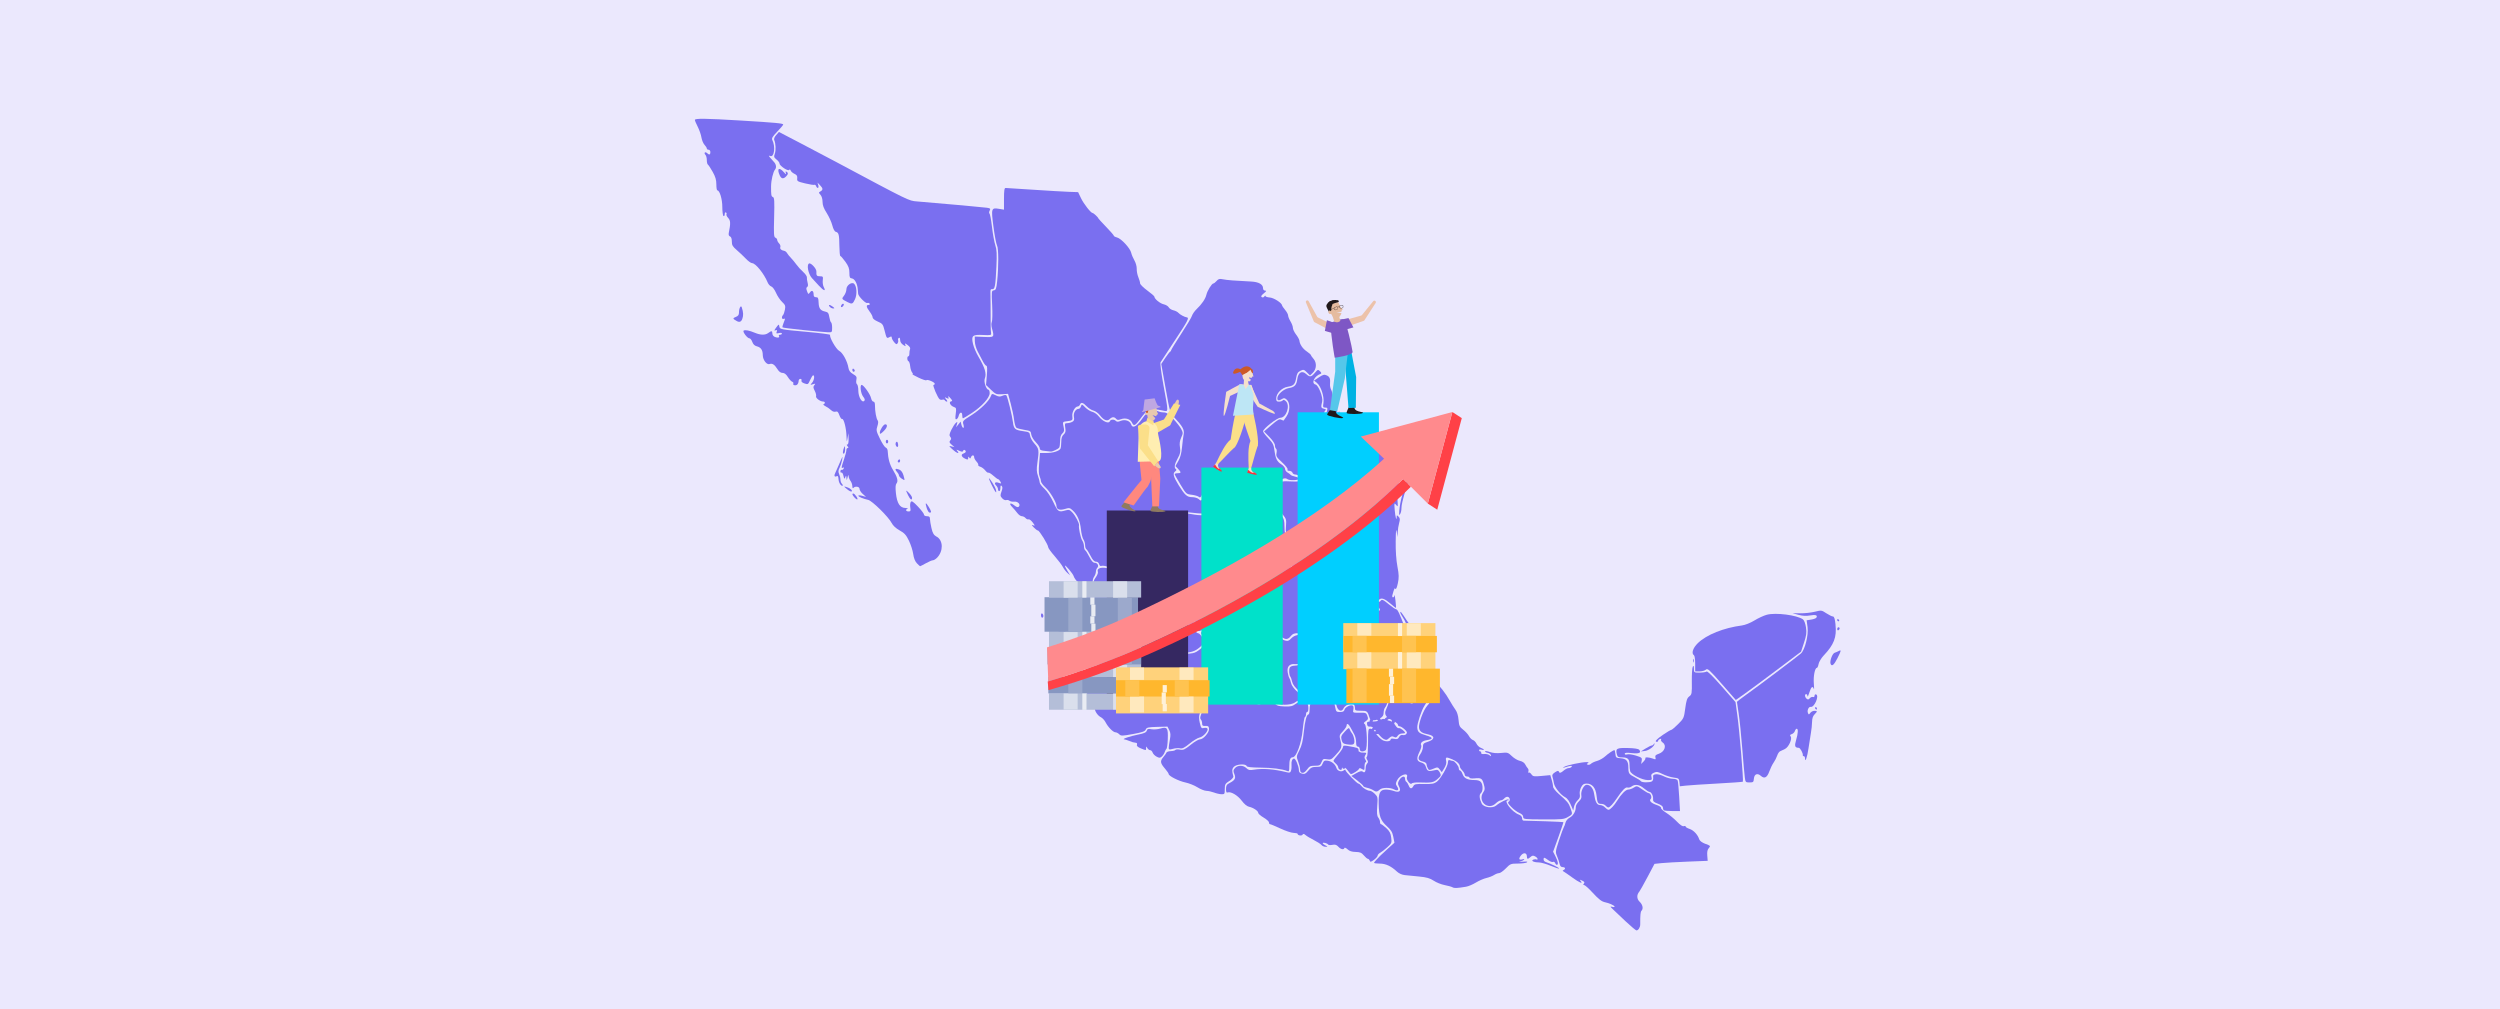 <?xml version="1.0" encoding="UTF-8"?>
<svg id="Capa_1" data-name="Capa 1" xmlns="http://www.w3.org/2000/svg" viewBox="0 0 1090 440">
  <defs>
    <style>
      .cls-1 {
        fill: #f5333f;
      }

      .cls-2 {
        fill: #00e1ca;
      }

      .cls-3 {
        fill: #00cfff;
      }

      .cls-4 {
        fill: #00b2e3;
      }

      .cls-5 {
        fill: #ebe8fd;
      }

      .cls-6 {
        fill: #ecc2aa;
      }

      .cls-7 {
        fill: #e9ecf3;
      }

      .cls-8 {
        fill: #f5e0cc;
      }

      .cls-9 {
        fill: #e8c9af;
      }

      .cls-10 {
        fill: #ffeeb1;
      }

      .cls-11 {
        fill: #ffe9be;
      }

      .cls-12 {
        fill: #fff1d8;
      }

      .cls-13 {
        fill: #e5bb9f;
      }

      .cls-14 {
        fill: #ffd27b;
      }

      .cls-15 {
        fill: #ffc350;
      }

      .cls-16 {
        fill: #ffb72d;
      }

      .cls-17 {
        fill: #fbdf89;
      }

      .cls-18 {
        fill: #ff4147;
      }

      .cls-19 {
        fill: #ff887e;
      }

      .cls-20 {
        fill: #ff8a8d;
      }

      .cls-21 {
        fill: #7e57c5;
      }

      .cls-22 {
        fill: #9ca9cc;
      }

      .cls-23 {
        fill: #8f7a60;
      }

      .cls-24 {
        fill: #b4bed8;
      }

      .cls-25 {
        fill: #dadfec;
      }

      .cls-26 {
        fill: #bfa7e2;
      }

      .cls-27 {
        fill: #c0c0bf;
      }

      .cls-28 {
        fill: #bde6f5;
      }

      .cls-29 {
        fill: #cc5928;
      }

      .cls-30 {
        fill: #21191a;
      }

      .cls-31 {
        fill: #717172;
      }

      .cls-32 {
        fill: #8797c1;
      }

      .cls-33 {
        fill: #352861;
      }

      .cls-34 {
        fill: #55c7ea;
      }

      .cls-35 {
        fill: #7a6ff0;
      }

      .cls-36 {
        fill: #4b4b4c;
      }
    </style>
  </defs>
  <rect class="cls-5" x="-14.93" y="-11.4" width="1121.83" height="465.52"/>
  <g>
    <path class="cls-35" d="M615.5,341.63c.21-.34,1.58-.54,3.29-.48,5.41,.2,6.24,.04,7.99-1.52,1.58-1.41,1.64-1.59,.97-2.85-.59-1.1-.97-1.28-2.07-1-2.73,.7-3.41,.49-3.92-1.23-.35-1.2-.92-1.77-2.08-2.1-2.03-.58-2.22-1.68-.82-4.58,.62-1.27,.99-2.54,.82-2.8-.63-1.02,.36-2.03,2.31-2.34,3.01-.48,2.95-1.19-.19-2.1-3.09-.9-3.76-1.49-3.87-3.43-.1-1.71,1.88-7.67,3.16-9.53,.55-.8,.92-1.51,.82-1.56-.1-.06-1-.53-1.99-1.05l-1.8-.95-.98,1.34c-1.21,1.66-1.8,1.67-3.65,.08-1.31-1.13-1.44-1.54-1.3-4.03,.15-2.61,.25-2.79,1.68-3.04,2.08-.36,2.13-1.11,.15-2.38-1.17-.75-1.63-1.42-1.54-2.23,.07-.64-.2-1.29-.61-1.44-.9-.35-2.62,1.28-2.68,2.53-.02,.5-.08,1.33-.13,1.84-.11,1.15-3.91,5.31-4.86,5.32-.38,0-.15,.43,.54,.96,1.04,.8,1.17,1.22,.85,2.72-.21,.98-.71,2.42-1.11,3.2-.78,1.53-.71,2.67,.32,3.66-.09,.03-.18,.07-.26,.11-.36,.18-.63,.42-.81,.72-.01,.02-.02,.05-.04,.07-.46-.21-1.08-.12-1.63,.25-.1-.22-.22-.42-.38-.59,.02-.01,.04-.02,.07-.04,1.13-.67,1.51-1.29,1.51-2.43,0-.85,.32-1.91,.71-2.36,.39-.45,.85-1.56,1.02-2.47,.26-1.37,.09-1.79-1-2.51-1.36-.89-1.45-2.08-.16-2.11,.4,0,1.61-.91,2.67-2.02,1.58-1.63,1.84-2.18,1.41-2.98-.78-1.46-1.52-1.21-3.89,1.3-2.42,2.56-4.15,3.65-5.18,3.26-1.14-.44-1.48-3.27-.61-5.02,.67-1.34,.67-1.57,.04-1.57-.41,0-.74-.35-.74-.78s.32-.78,.72-.78,1.11-.59,1.58-1.31c.7-1.06,1.04-1.21,1.85-.78,1.38,.74,1.74,.66,1.38-.28-.17-.45,.05-1.52,.5-2.38,.77-1.49,.76-1.58-.26-1.85-.59-.15-1.07-.5-1.07-.78s-.43-.36-.95-.19c-1.23,.39-3.48-1.92-3.02-3.11,.41-1.08-.03-1.83-.89-1.5-.41,.16-.58,.91-.45,2.04l.21,1.79-2.79-.3c-1.53-.17-3.32-.63-3.96-1.04-1.07-.67-1.22-.63-1.73,.45-.3,.65-1.15,1.63-1.89,2.18-1.08,.8-1.53,.87-2.31,.39-.78-.48-.97-.46-.97,.15,0,.41-.71,2.05-1.59,3.64s-1.52,3.28-1.43,3.75c.11,.58-.71,1.29-2.57,2.22-2.55,1.27-2.73,1.48-2.73,3.28,0,1.06-.26,2.08-.57,2.27-.88,.54,3.2,2.8,5.09,2.82,1.89,.02,2.29,.47,3.02,3.4,.61,2.46,2.27,3.11,3.12,1.22,.56-1.25,2.95-2.28,4.18-1.81,.42,.16,.76,.89,.76,1.61,0,1.23,.16,1.32,2.61,1.32,2.72,0,2.85,.11,3.83,3.25,.05,.17,.15,.31,.27,.44-.06,.09-.12,.19-.16,.29-.1,.25-.16,.5-.16,.73-1.13,.07-1.22,.31-1.1,1.15,.12,.86,.48,1.14,1.31,1.05,.42-.04,.83,.09,1.28,.46-.2,.19-.42,.41-.65,.64-.21-.12-.4-.2-.55-.2-.89,0-.97,.49-.97,5.95,0,3.33-.23,6.09-.51,6.27-.32,.2-.28,.69,.12,1.32,.49,.78,.49,1.14-.01,1.64-.35,.35-.64,1.25-.64,2.01,0,1.67-.48,2.23-1.32,1.53-.44-.37-1.28-.16-2.77,.69l-2.14,1.21,2.59,1.97c1.42,1.09,2.59,2.16,2.59,2.4s.76,.59,1.69,.79c.93,.2,2.14,.68,2.68,1.06,1.17,.81,1.76,.75,2.87-.3,.99-.93,4.5-.97,6.17-.07,1.66,.9,2.36,.28,1.38-1.22-.73-1.12-.73-1.39,.03-2.86,1.23-2.38,5.08-3.49,4.21-1.22-.38,.99,1.56,3.56,2.06,2.74Zm-9.68-28.16s.08,0,.12,.01c.22,.13,.47,.25,.73,.38,.03,.04,.07,.07,.09,.12,.09,.16,.13,.34,.13,.54,0,.05,0,.1-.01,.15-.28-.17-.58-.29-.86-.35-.36-.08-.76-.19-1.14-.3,.05-.09,.1-.18,.17-.25,.19-.2,.45-.3,.77-.3Zm-6.77,5.34s-.06-.07-.09-.1c.06-.08,.12-.17,.17-.23,.08-.1,.2-.22,.35-.36,.17,.2,.35,.43,.54,.69h-.97Zm1.35-5.02c.11,.08,.21,.18,.28,.3,.04,.07,.08,.15,.1,.24-.69,.17-1.54,.27-2.34,.27,0-.02,.01-.03,.02-.05,.08-.23,.14-.37,.17-.42,.02-.03,.04-.05,.07-.08,.5,.03,1.09-.06,1.71-.26Zm12.79,6.21c-.33,.4-1.05,.62-1.59,.48-.64-.17-1.18,.13-1.58,.87-.48,.9-.9,1.06-2.13,.79-.9-.2-1.53-.12-1.53,.19,0,.96-2,1.18-3.52,.4-.78-.4-2.02-1.6-2.83-2.72h.93c.82,.98,1.74,1.85,2.29,2.14,1.16,.61,1.44,.57,2.43-.35,.87-.81,1.35-.92,2.11-.52,.78,.42,1.12,.31,1.61-.48,.35-.56,1.21-1,1.92-1s1.3-.12,1.3-.26c0-.67-2.13-2.29-2.72-2.07-.36,.14-1.06-.45-1.54-1.29-.14-.25-.31-.48-.5-.7,.04-.04,.07-.09,.1-.13,.13-.2,.21-.42,.24-.67,.77,.48,1.29,.97,1.29,1.24,0,.42,.34,.75,.75,.75s1.38,.58,2.15,1.29c1.11,1.03,1.27,1.45,.79,2.03Z"/>
    <path class="cls-35" d="M507.8,327.93c.19-.61,.54-1.23,.77-1.38s.5-2.07,.58-4.27c.18-4.92-.23-5.52-3.22-4.63-1.16,.35-2.9,.48-3.87,.3-1.45-.27-1.82-.15-2.08,.66-.24,.75-1.19,1.17-3.82,1.68-3.42,.67-7.25,1.98-6.01,2.07,.34,.02,1.28,.31,2.08,.64,1.45,.6,1.92,.73,3.14,.88,.35,.04,.5,.42,.34,.83-.2,.51,.34,1.02,1.64,1.56,2.39,1,2.32,1,2.34-.1,.02-.87,.04-.87,.55,0,.29,.5,.85,.91,1.25,.91s.87,.47,1.05,1.04c.18,.57,.96,1.37,1.73,1.78,1.22,.64,1.51,.63,2.29-.07,.49-.44,1.05-1.3,1.24-1.91Z"/>
    <path class="cls-35" d="M499.53,318.07c.4-.89,1.05-1.04,4.97-1.15l4.52-.13,.77,1.54c.6,1.21,.66,2.12,.27,4.18-.27,1.45-.5,3.05-.5,3.56,0,.82,.23,.86,1.88,.41,1.04-.29,2.43-.38,3.1-.21,.93,.23,1.9-.25,4.11-2.06,1.59-1.3,3.57-2.5,4.39-2.66,1.62-.32,3.95-2.99,3.4-3.89-.19-.3-.88-.42-1.53-.25-1.07,.27-1.26,.04-1.79-2.2-.4-1.67-.43-2.93-.1-3.81,.47-1.24,.36-1.37-1.92-2.19-1.33-.48-2.94-.87-3.57-.87-1.55,0-1.86-.68-1.09-2.43,.86-1.96,1.12-2.1,5.18-2.79,1.92-.32,3.76-.91,4.09-1.3,.71-.85,3.02-1.6,6.28-2.04,1.85-.25,2.65-.68,3.55-1.9,1.11-1.5,1.12-1.63,.29-2.91-1.05-1.6-.72-2.52,2.03-5.81,1.04-1.25,2.03-2.81,2.2-3.47,.17-.68,.98-1.48,1.86-1.85,1.42-.59,1.54-.84,1.39-2.78-.11-1.4,.15-2.6,.76-3.5,.51-.75,1.13-2.1,1.39-2.99,.39-1.35,.32-1.63-.38-1.63-.47,0-1.59-.72-2.5-1.6l-1.65-1.6-1.66,1.47c-.91,.81-2.39,2.14-3.29,2.97-2.62,2.4-4.03,2.66-7.13,1.33-2.18-.94-2.91-1.04-3.95-.57-1.55,.71-1.6,1.2-.24,2.43,1.81,1.64,1.34,3.53-1.39,5.66-2.53,1.97-2.75,2.01-10.58,2.17-1.29,.02-3.26,.24-4.38,.48-1.58,.34-2.16,.26-2.6-.34-.31-.43-1.1-.95-1.74-1.15-1.25-.4-1.63-1.86-.48-1.86,.38,0,1.08-1.25,1.56-2.78s1.35-3.21,1.92-3.73c.65-.59,.93-1.31,.74-1.9-.17-.53-.05-.95,.28-.95s.51-.41,.43-.91c-.11-.64,.15-.87,.89-.79,1.52,.18,3.38-.32,3.38-.91,0-.28-.37-.51-.82-.51s-.72-.29-.59-.65c.13-.37,.91-.6,1.8-.53,1.47,.12,1.64-.07,2.68-2.92,1.44-3.94,1.42-4.12-.58-4.65-2.28-.6-3.51,.21-3.51,2.3s-1.07,2.99-3.15,2.53l-1.64-.36,.36-2.94c.2-1.62,.58-3.2,.84-3.52,.3-.37,.19-.82-.3-1.23-.65-.54-.86-.4-1.3,.84-.85,2.43-1.79,3.99-2.56,4.25-.54,.18-.64-.13-.41-1.26,.83-4.07,1.69-6.44,2.34-6.44,1.29,0,.3-1.3-1.12-1.47-1.52-.18-2.56,1.26-1.42,1.97,.35,.22,.56,1.07,.47,1.9-.14,1.21-.43,1.51-1.47,1.52-2.94,.04-3.5,.61-4.37,4.49l-.83,3.69,1.82,2.02c2.08,2.3,2.01,2.04,1.23,4.65-.55,1.85-.5,2.05,.82,3.19,1.12,.96,1.34,1.5,1.07,2.57-.4,1.58-2.28,2.64-3.49,1.96-1.13-.63-1.65,.82-.65,1.82,.87,.87,1.01,2.7,.25,3.17-.28,.17-.83,1.4-1.21,2.72l-.7,2.41-2.3-2.1c-3.04-2.78-4.22-3.11-6.4-1.76-.96,.59-2.18,1.08-2.7,1.08-.9,0-4.45,3.44-5.74,5.56-.32,.52-1.65,1.18-2.98,1.46-1.32,.29-2.79,.91-3.27,1.39-.82,.82-.8,1,.24,2.76,.61,1.04,1.11,2.44,1.11,3.12s.18,1.31,.39,1.4c.64,.29,2.73,3.46,2.75,4.19,.03,1.23,1.34,3.08,2.62,3.71,.7,.35,1.61,1.33,2.04,2.18,1.06,2.1,3.32,4.41,4.32,4.41,.45,0,1.2,.38,1.66,.85,.78,.78,1.24,.78,5.98-.09,4.06-.74,5.23-1.15,5.59-1.96Z"/>
    <path class="cls-35" d="M536.18,299.56c.39,.25,.85,.45,1.02,.46s.57,.59,.9,1.31c.67,1.48,2.35,1.72,3.55,.52,.8-.8,2.97-.98,4.35-.35,.43,.19,.86,1.06,.96,1.92,.1,.86,.53,1.96,.97,2.45,.68,.76,.94,.79,1.9,.18,.61-.39,2.32-.72,3.79-.74,2.17-.03,2.72,.14,2.92,.9,.37,1.4,6.35,1.42,8.12,.02,.69-.54,1.81-.99,2.49-.99,1.85,0,1.5-.9-1.33-3.45-1.65-1.48-2.69-2.9-2.92-3.98-.2-.92-.54-1.91-.75-2.2-.22-.29-.53-1.34-.7-2.34-.44-2.56,.68-3.92,3.05-3.72,1.15,.1,1.81-.07,1.81-.47,0-.42,.52-.52,1.56-.31,1.29,.26,1.56,.14,1.56-.65,0-.53,.35-1.26,.78-1.61,.43-.36,.78-1.09,.78-1.63,0-1.07,1.09-1.27,2.6-.46,.72,.38,1.18,.31,1.79-.3,.73-.73,.73-.9,.04-1.6-.43-.43-.78-1.11-.78-1.51,0-.43-1.29-1.12-3.22-1.71-1.77-.54-3.35-1.31-3.51-1.71-.51-1.27-3.43-.86-4.87,.69-1.11,1.19-1.55,1.34-2.82,.98-.83-.24-2.43-1.28-3.56-2.32-1.55-1.42-2.5-1.88-3.89-1.89-1.01,0-2.36-.37-3-.82-1.67-1.17-3.45-.78-3.67,.81-.1,.71-.65,1.95-1.23,2.76-.64,.9-.93,1.9-.75,2.59,.48,1.85-.18,3.37-1.75,4.02-.81,.34-1.61,1.15-1.77,1.8-.16,.66-1.24,2.33-2.39,3.72-2.31,2.8-2.5,3.57-1.22,4.99,.82,.9,.8,1.06-.32,2.57-.97,1.31-1.06,1.7-.48,2.06Z"/>
    <path class="cls-35" d="M570.05,305.65c.49,.49,.8,.34,1.42-.68,.44-.72,.97-1.31,1.19-1.31s.4-.56,.4-1.25,.35-1.38,.78-1.55c.5-.19,.78-1,.78-2.28,0-1.86,.15-2.05,2.63-3.22,1.74-.83,2.53-1.49,2.35-1.97-.15-.4,.27-1.59,.94-2.65s1.53-2.81,1.92-3.88c.67-1.85,2.24-2.7,2.66-1.43,.1,.29,.83-.08,1.63-.82l1.45-1.35-1.33-2.26c-.73-1.24-1.33-2.62-1.33-3.05s-.27-.96-.6-1.16c-.75-.46-2.52,1.63-2.52,2.97s-.93,1.24-3.84-.31l-2.44-1.29-.51,1.33c-.65,1.71-.68,1.58,.53,2.71q1.04,.97-.06,2.15c-1.05,1.12-1.62,1.17-3.71,.31-.69-.28-.91-.12-.91,.66,0,.57-.35,1.32-.78,1.68-.43,.36-.78,1.12-.78,1.69,0,.87-.24,.99-1.52,.74-.84-.17-1.6-.07-1.7,.21-.09,.28-1.04,.54-2.09,.58-1.21,.05-2.06,.38-2.29,.9-.44,1-.26,3.23,.3,3.95,.23,.29,.57,1.28,.77,2.22,.25,1.15,1.27,2.49,3.18,4.16,1.55,1.36,2.82,2.71,2.82,3.01,0,.3,.29,.83,.64,1.18Z"/>
    <path class="cls-35" d="M738.58,285.71c.29,.18,.52,1.83,.52,3.67v3.35h1.91c1.05,0,2.29-.34,2.75-.76,.75-.68,1.46-.05,6.95,6.23l6.11,6.99,3.85-2.72c2.12-1.5,8.51-6.23,14.22-10.53l10.37-7.81,1.28-3.9c1.06-3.24,1.21-4.38,.86-6.71-.25-1.67-.78-3.08-1.32-3.47-2.55-1.86-11.86-3.06-15.74-2.02-1.29,.34-3.72,1.46-5.4,2.49-1.77,1.08-4.07,2-5.47,2.18-7.97,1.05-15.4,4.03-19.2,7.7-2.18,2.11-2.95,4.52-1.69,5.3Z"/>
    <path class="cls-35" d="M738.14,288.05c0,.72,.12,1.01,.26,.65,.14-.36,.14-.94,0-1.3-.14-.36-.26-.07-.26,.65Z"/>
    <path class="cls-35" d="M561.17,234.56c-.86-1.21-1.13-2.35-1.14-4.88-.01-2.85-.22-3.55-1.48-5.07l-1.47-1.77-1.12,1.12c-.62,.62-1.33,1.12-1.58,1.12s-.63,.64-.82,1.43c-.51,2.02-1.19,2.67-2.46,2.34-1.02-.27-1.08-.13-.82,1.82,.28,2.07,.19,2.21-4.27,6.94-4.58,4.86-6.78,6.18-10.32,6.2-.96,0-2.66,.78-4.24,1.94-.12,.09,.15,.45,.59,.81,.49,.38,.91,1.76,1.06,3.39,.27,3.03,1.49,4.79,4.11,5.87,.85,.35,1.98,1.47,2.53,2.51,.6,1.14,1,1.52,1.02,.97,.03-.99,.81-1.22,1.32-.4,.46,.74,3.39-1.56,3.39-2.66,0-1.44,.8-1.56,1.95-.31,1.63,1.78,1.88,3.28,.86,5.02-.75,1.27-.79,1.67-.23,2.34,.83,1,.29,6.26-.8,7.82-1.08,1.54-.89,2,.63,1.62,.97-.24,1.54-.08,2.02,.56,.44,.6,1.45,.93,2.98,.98,1.97,.07,2.66,.41,4.55,2.24,2.56,2.49,3.88,2.7,5.32,.86,.82-1.04,1.49-1.3,3.33-1.3,1.7,0,2.3,.2,2.3,.78,0,.43,.32,.78,.7,.78s1.38,.33,2.21,.73c2.69,1.29,3.85,1.5,3.85,.67,0-1.69,1.33-1.95,3.14-.61,2.08,1.54,3.63,1.68,3.63,.34,0-1.16,2.32-3.45,3.05-3,.29,.18,1.11,1.61,1.83,3.18,.9,1.97,1.61,2.85,2.28,2.85,.53,0,1.42,.34,1.98,.76s2.02,.77,3.26,.78c2.22,.02,2.25,0,1.92-1.5-.27-1.24-.14-1.58,.74-1.86,.99-.31,1.01-.43,.29-1.46-1.08-1.55-.98-2.77,.31-3.68,.84-.59,1-1.04,.68-1.98-.23-.67-.43-1.33-.45-1.48-.02-.14-.22-.55-.45-.91-.26-.42-.13-.65,.38-.65,.92,0,1.84-1.52,1.5-2.47-.13-.36,.14-.79,.59-.97,1.26-.48,1.01-.98-1.19-2.44-1.83-1.21-2.38-1.31-5.86-1.08-2.11,.14-4.89,.06-6.18-.18-2.06-.38-2.41-.65-2.92-2.22-.71-2.18-2.65-3.7-3.33-2.6-.37,.59-1.14,.5-4.51-.53-2.24-.68-4.36-1.46-4.72-1.73-.88-.66-.82-2.2,.13-3.15,.43-.43,.77-1.09,.76-1.47-.03-1.06-1.3-2.51-2.21-2.51-.45,0-.89-.22-.98-.48-.27-.74-3.04-1.3-3.04-.62,0,.32-.69,.58-1.53,.58-1.93,0-2.08-.51-2.01-6.83,.05-4.35-.09-5.22-1.07-6.59Z"/>
    <path class="cls-35" d="M532.18,262.06c-.33,.54-4.57,2.57-5.36,2.57-.27,0-.62,.34-.78,.76-.16,.42-1.21,1.23-2.33,1.8-1.12,.57-2.19,1.42-2.37,1.89-.6,1.55-.33,4.57,.48,5.47,.75,.83,.91,.83,2.63-.05,1.77-.9,1.91-.9,4.01,.06,3.19,1.45,4.78,1.3,6.47-.61,.79-.89,1.96-1.82,2.61-2.07,1.53-.59,1.49-1.8-.1-2.84-.74-.49-1.15-1.14-.98-1.58,.48-1.26-3.62-6.44-4.27-5.39Z"/>
    <path class="cls-35" d="M572.95,165.95l1.29,1.06c1.72,1.42,3.2,6.02,2.78,8.66-.29,1.8-.2,2.03,.72,2.03,1.19,0,1.23,.16,.58,2.42-.46,1.6-.43,1.64,1.56,1.95,2.02,.32,2.03,.33,2.03,2.75,0,2.63,1.05,4.33,2.68,4.33,.6,0,.96,.37,.96,1,0,1.87,.61,2.65,2.07,2.65,.79,0,1.74,.35,2.1,.79,.42,.5,.86,.61,1.23,.31,.32-.26,1.4-.41,2.4-.34l1.82,.14,.13,3.32c.2,5.2,.57,6.7,1.63,6.7,1.3,0,1.67,.51,1.12,1.53-.73,1.37-8.45,7.08-9.31,6.88-1.37-.31-3.2,1.05-3.2,2.38,0,1.75-.91,3.26-1.97,3.26-.49,0-1.64,.71-2.56,1.57s-2.29,1.8-3.06,2.09c-1.35,.51-1.36,.56-.47,1.55,.96,1.07,1.14,2.9,.51,5.33-.29,1.1-.07,1.83,.94,3.15,1.72,2.25,1.87,3.48,.62,4.93-.87,1-1.35,1.13-3.19,.86-1.96-.29-2.26-.19-3.1,1.09-.51,.78-.99,2.38-1.06,3.57-.07,1.18-.15,2.33-.16,2.55s-.59,.26-1.28,.09c-1.14-.29-1.25-.16-1.25,1.52,0,1.2,.21,1.75,.62,1.59,.95-.36,3.04,2.76,2.65,3.97-.18,.56-.54,1.02-.81,1.02-.74,0-.58,2.61,.17,2.8,.76,.19,6.08,1.91,7.03,2.27,.43,.16,.54-.04,.33-.59-.23-.59-.03-.84,.64-.83,1.49,.02,3.47,1.8,4.12,3.71,.5,1.5,.89,1.78,2.88,2.14,1.26,.23,4.17,.25,6.46,.04,2.29-.21,4.91-.39,5.81-.41s1.82-.21,2.04-.42c.85-.85,2.34-.3,4.67,1.72,1.34,1.16,2.48,2.04,2.54,1.95,.06-.09-.05-1.56-.24-3.28-.19-1.72-.39-2.71-.43-2.21-.04,.5-.33,.91-.63,.91s-.44-.41-.3-.91c.87-3.13,.99-3.36,1.36-2.77,.22,.36,.66-.67,1.03-2.41,.54-2.54,.51-3.73-.18-7.38-.52-2.74-.8-6.78-.75-10.93,.06-4.63,.19-5.88,.44-4.24l.36,2.34,.08-2.08c.04-1.15,.33-2.96,.63-4.04,.44-1.6,.39-2.11-.26-2.77-.73-.73-.81-.72-.81,.1,0,2.19-.64-.02-.87-3-.24-3.11-.2-3.23,.6-2.25,.81,.99,.84,.9,.64-1.67-.16-2.04-.02-2.78,.55-3,.6-.23,.63-.45,.14-1.05-.38-.46-.49-1.37-.28-2.34,.23-1.04,.14-1.58-.24-1.58-.33,0-.45-.24-.27-.53s.54-.39,.81-.23c.27,.16,.48,.08,.48-.2s-.33-.62-.74-.78c-.45-.17-.63-.7-.46-1.36,.36-1.38,1.06-1.36,2.22,.08l.93,1.15,.36-1.66c.2-.91,.2-1.91,.01-2.23-.2-.32,.13-.27,.74,.11,.6,.38,1.1,.92,1.1,1.21s-.83,2.64-1.85,5.21c-1.55,3.93-2.78,9.51-2.81,12.75,0,.69,.05,.69,.5,0,.28-.43,.51-1.5,.51-2.38,0-1.45,.43-3.25,2.19-9.33,.33-1.15,1.5-3.84,2.59-5.99,1.8-3.55,3.7-10.96,2.99-11.67-.55-.55-2.54,.39-2.84,1.34-.42,1.32-2.13,.86-3.83-1.03-1.39-1.53-1.21-1.49-7.06-1.9-3.52-.25-4.31-.48-5.2-1.53-.74-.87-1.82-1.33-3.65-1.56-1.55-.19-2.92-.7-3.38-1.26-.96-1.15-3.28-2.18-4.93-2.18-.95,0-1.31-.36-1.58-1.56-.19-.86-.73-1.85-1.21-2.21-.48-.36-.89-.94-.92-1.3-.19-2.35-.27-2.51-.73-1.43-.4,.93-.45,.88-.48-.37-.02-.78-.5-2.24-1.06-3.24-.56-1-1-2.6-.96-3.54,.04-.94-.21-2.24-.56-2.88-.34-.64-.57-1.68-.52-2.33,.21-2.47-.1-3.36-1.38-3.94-1.14-.52-1.61-.41-3.44,.8l-2.12,1.4Z"/>
    <path class="cls-35" d="M499.31,252.75c.26-7.32,1.04-11.53,2.32-12.58,.52-.43,1.11-1.19,1.3-1.69,.19-.5,.65-.91,1.02-.91,.43,0,.72-.92,.83-2.64,.18-3.07,.87-5.16,1.69-5.16,.76,0,5.41-4.68,5.86-5.9,.37-1,1.27-1.01,9.72-.09,1.57,.17,3.88,.17,5.13-.01l2.27-.33-.21-3.21c-.21-3.26-1.89-8.27-2.69-8.01-.24,.08-.88,1.4-1.42,2.93-1.21,3.45-1.3,3.53-2.48,2.47-.53-.48-1.82-.86-2.88-.86-2.21,0-3.16-.84-5.87-5.2-2.31-3.71-2.68-5.18-1.53-6.02,.57-.41,.69-.77,.34-.99-.9-.56-.63-2.18,.78-4.71,1.11-1.99,1.27-2.77,.98-4.74-.26-1.72-.11-2.89,.54-4.33,.84-1.87,.84-2.08,0-3.71-.49-.95-2.07-2.97-3.51-4.49-2-2.11-2.97-2.76-4.13-2.76-.84,0-1.96-.23-2.49-.52-.56-.3-1.78-.35-2.88-.12-1.55,.32-2.31,.98-4.09,3.51-2.36,3.38-4.14,4.25-4.75,2.34-.5-1.56-2.68-2.29-4.55-1.51-1.12,.46-1.64,.47-2.09,.02-.83-.83-2.3-.74-2.65,.17-.45,1.19-3.14,.01-4.73-2.06-.75-.98-2-1.89-2.87-2.08-.85-.19-2.23-1.05-3.08-1.91-1.48-1.51-1.55-1.53-1.88-.49-.19,.6-.64,1.09-1.01,1.09-1.32,0-2.41,1.84-2.08,3.51,.25,1.27,.1,1.71-.74,2.17-.58,.31-1.58,.57-2.2,.57-1.03,0-1.11,.19-.82,2.01,.26,1.6,.11,2.19-.71,2.94-.74,.67-1.04,1.61-1.04,3.33,0,1.32-.18,2.63-.39,2.92-.75,1.04-3.34,1.81-6.09,1.81h-2.79l-.37,4.46c-.25,2.97-.18,4.9,.21,5.75,.32,.71,.59,1.67,.59,2.14s.91,1.69,2.02,2.71c1.95,1.79,4.74,6.51,4.74,8.02s1.34,2.01,3.61,1.33c1.98-.59,2.22-.55,3.47,.62,2.04,1.9,3.2,4.59,3.58,8.27,.19,1.83,.68,3.8,1.08,4.39,.41,.58,.74,1.7,.74,2.48s.24,1.56,.53,1.74c.29,.18,1.12,1.48,1.83,2.89,.93,1.83,1.61,2.57,2.38,2.57,.65,0,1.19,.42,1.36,1.07,.18,.68,.56,.96,1.05,.77,1.15-.44,6.33,1.34,6.62,2.28,.14,.45,.39,1.85,.54,3.11,.23,1.89,.08,2.51-.86,3.51-1.43,1.52-.92,2.17,.82,1.03,1.37-.9,3.27-1.1,4.29-.45,.34,.21,.77,1.03,.97,1.82,.2,.79,.74,1.66,1.21,1.94,.92,.55,3.6,.19,4.6-.62,.39-.31,.7-2.74,.84-6.58Z"/>
    <path class="cls-35" d="M569.47,163.07c-1.78-1.66-3.45-.72-3.84,2.17-.36,2.7-1.17,3.56-3.74,3.97-2.2,.36-4.97,2.81-4.97,4.4,0,1.12,.64,1.22,2.06,.34,.83-.52,1.19-.46,2.07,.34,1.51,1.36,1.46,4.98-.1,7.2-.64,.92-1.21,1.75-1.26,1.84-.05,.09-.52-.06-1.05-.34-.79-.42-1.56,0-4.24,2.3l-3.28,2.82,2.38,2.45c1.39,1.43,2.38,2.93,2.38,3.61,0,.64,.23,1.31,.5,1.48,.28,.17,.36,1.01,.19,1.87-.28,1.38,0,1.84,2.43,4.08,1.58,1.45,2.59,2.77,2.38,3.1-.22,.36,.05,.58,.73,.58,.6,0,1.22,.35,1.39,.78,.16,.43,.61,.78,.99,.78s1.3,.23,2.05,.52c1.18,.45,1.28,.66,.77,1.62-.53,1-.95,1.08-4.51,.92-3.75-.18-3.97-.12-4.98,1.22-1.01,1.34-1.01,1.46-.15,2.77,.52,.8,.75,1.74,.53,2.24-.2,.48-.42,2.04-.5,3.47-.11,2.26,.09,2.88,1.55,4.68,1.55,1.92,1.66,2.31,1.44,5-.21,2.53-.06,3.2,1.16,5.04,1.29,1.96,1.4,2.49,1.31,6.97-.05,2.67-.07,5.15-.04,5.5,.07,.87,1.95,.83,2.29-.05,.17-.45,.83-.61,1.88-.46,1.33,.2,1.56,.09,1.29-.61-.44-1.13,.76-2.49,1.88-2.13,.74,.23,.95-.14,1.16-2.06,.42-3.71,1.52-4.97,4.35-4.97,2.28,0,3.85-.83,3.85-2.05,0-.31-.67-1.48-1.48-2.6-1.4-1.94-1.45-2.18-.93-4.74,.52-2.53,.48-2.76-.66-3.68-1.36-1.1-1.16-2.55,.35-2.55,.53,0,1.88-.82,3.01-1.82s2.45-1.82,2.94-1.82c1.06,0,1.97-1.51,1.97-3.26,0-1.33,2.07-2.83,3.59-2.6,.88,.13,8.41-5.42,8.76-6.46,.11-.34-.34-.69-1-.78-1.14-.16-1.21-.4-1.35-4.98l-.15-4.81h-1.7c-.93,0-1.98,.28-2.33,.63-.49,.49-.81,.37-1.46-.56-.64-.92-1.14-1.11-2.16-.86-1.51,.38-2.18-.34-2.19-2.35,0-1.04-.37-1.43-1.7-1.82-1.57-.46-1.72-.7-2.03-3.3-.36-2.93-.95-3.68-2.91-3.7-.95,0-1.17-.3-1.17-1.54,0-.84,.29-1.71,.65-1.93,.44-.27,.23-.5-.65-.72-1.29-.32-1.36-.6-.75-3.12,.45-1.86-1.59-7.09-2.9-7.43-2.03-.53-.48-3.76,2.25-4.67,.42-.14,.33-.49-.29-1.11-.86-.86-.97-.83-2.25,.69-1.59,1.89-2.22,1.97-3.8,.5Z"/>
    <path class="cls-35" d="M510.6,152.7c0,.25-.19,.54-.41,.63s-1.19,1.34-2.15,2.77l-1.73,2.59,1.91,10.68c1.9,10.64,1.92,10.69,3.89,12.76,3.43,3.61,4.37,5.32,3.98,7.18-.19,.92-.51,3.42-.71,5.57-.24,2.68-.75,4.6-1.62,6.11l-1.26,2.21,1.13,1.21c1.46,1.56,1.43,1.92-.17,1.92-.72,0-1.3,.18-1.3,.39,0,.21,1.14,2.26,2.52,4.55,2.46,4.08,2.56,4.17,4.88,4.44,1.3,.15,2.71,.56,3.13,.91,.63,.53,.91,.26,1.68-1.58,2.12-5.09,1.94-4.93,6-5.14,2.95-.15,11.88,2.59,12.1,3.71,.08,.43,.62,.78,1.18,.78,.67,0,1.09,.41,1.2,1.14,.15,1.04,.38,1.12,2.64,.85,2.38-.28,2.51-.23,3.13,1.28,.97,2.33,2.86,3.93,4.17,3.51,.78-.25,1.19-.08,1.46,.6,.28,.71,.45,.45,.71-1.08,.19-1.12,.22-2.46,.08-3-.14-.53,.01-1.28,.34-1.67,.45-.54,.4-.87-.2-1.36-1.1-.91-.98-2.74,.27-4.33,1.28-1.63,2.91-2.22,3.88-1.41,.86,.71,5.26,.5,5.11-.25-.06-.29-.85-.67-1.76-.86-.91-.19-1.8-.54-1.98-.78-.18-.24-.79-.7-1.36-1.02-.57-.32-1.04-1.02-1.04-1.55,0-.53-.75-1.45-1.66-2.02-1.91-1.21-2.56-2.57-3.03-6.32-.28-2.23-.71-3.06-2.63-5.04-1.27-1.3-2.29-2.68-2.27-3.05,.05-1.14,6.11-5.89,7.52-5.89,2.65,0,4.43-5.4,2.38-7.25-.64-.58-1.09-.69-1.32-.33-.19,.3-.91,.55-1.61,.55-1.04,0-1.27-.26-1.25-1.43,.03-2.2,2.44-4.63,5.02-5.05,2.64-.44,3.2-1.05,3.71-4,.3-1.77,.7-2.42,1.83-2.96,1.33-.64,1.56-.58,2.8,.66l1.36,1.36,1.17-1.1c1.71-1.6,1.88-4.39,.39-6.12-.66-.77-1.2-1.54-1.2-1.72s-.81-.88-1.79-1.55c-1.77-1.21-3.01-3.05-3.18-4.7-.05-.47-.7-1.66-1.46-2.65-.76-.99-1.38-2.3-1.38-2.91s-.47-1.88-1.04-2.81c-.57-.94-1.04-2.1-1.04-2.58,0-.48-.59-1.57-1.3-2.42s-1.32-1.75-1.34-1.99c-.09-1.06-3.59-3.31-5.36-3.43-1.04-.07-1.89-.37-1.89-.66s-.21-.2-.46,.2c-.27,.42-.73,.55-1.12,.31-.49-.3-.26-.74,.85-1.63,1.16-.93,1.3-1.22,.61-1.22-.54,0-.91-.4-.91-.96,0-1.79-1.88-2.85-5.35-3.01-6.71-.31-10.58-.62-12.24-.98-1.38-.3-1.89-.16-2.66,.73-.53,.61-1.16,1.1-1.42,1.11-.68,0-2.63,3.15-3.04,4.91-.42,1.8-1.94,4.04-4.24,6.25-.91,.87-1.82,2.17-2.03,2.89s-2.34,4.3-4.74,7.95c-2.4,3.66-4.36,6.86-4.36,7.11Z"/>
    <path class="cls-35" d="M471.47,253.7c.81,0,2.7,2.6,2.7,3.71,0,.74,.39,.97,1.62,.97,1.33,0,1.55-.16,1.25-.91-.87-2.15-.9-4.74-.07-5.92,.46-.66,.84-1.69,.84-2.28s.27-1.35,.59-1.67c.84-.84,.16-2.22-1.08-2.22-.73,0-1.44-.77-2.35-2.57-.72-1.41-1.54-2.71-1.83-2.89-.29-.18-.53-.96-.53-1.74s-.33-1.89-.73-2.46c-.7-.99-1.7-5.69-1.43-6.68,.21-.77-1.52-4.13-2.9-5.6-1.12-1.2-1.5-1.32-2.93-.91-3.07,.88-3.35,.69-5.35-3.56-1.13-2.41-2.71-4.78-3.91-5.89-1.11-1.02-2.02-2.19-2.02-2.6,0-.41-.35-1.75-.78-2.96-.61-1.75-.66-2.95-.26-5.73,.8-5.52,.7-6.18-1.25-8.34-.98-1.08-1.85-2.66-1.95-3.51-.16-1.44-.37-1.57-3-1.95-3.58-.51-4.09-.96-4.46-3.94-.38-2.99-2.37-11.12-2.87-11.69-.2-.23-.96-.14-1.69,.19-1.07,.49-1.65,.45-2.97-.21-1.59-.79-1.65-.78-2.12,.45-.81,2.14-4.55,5.77-8.56,8.31-3.68,2.33-3.81,2.48-3.39,3.94,.25,.89,.24,1.52-.04,1.52-.26,0-.63-.62-.82-1.37l-.34-1.37-1,1.24-1,1.24,.37-1.3c.32-1.14,.27-1.22-.46-.61-.46,.38-1.33,1.73-1.95,3-.9,1.86-.99,2.46-.48,3.08,.5,.61,.5,.93,0,1.55-.53,.64-.42,.97,.59,1.85l1.23,1.07-1.3-.32c-1.24-.3-1.22-.25,.4,1.27,1.78,1.67,3.4,2.25,2.18,.78-.6-.72-.51-.74,.81-.14,1.17,.53,1.52,.54,1.69,.03,.12-.36,.43-.52,.69-.35,.79,.49,.54,1.18-.54,1.53-1.27,.4-.89,1.51,.78,2.27,1.08,.49,1.27,.45,1.28-.32,0-.69,.11-.74,.45-.21,.35,.56,.5,.53,.76-.13,.41-1.06,1.39-1.07,1.39-.02,0,.44,.46,1.3,1.02,1.9,.56,.6,.91,1.28,.77,1.5s.27,.57,.91,.77c.64,.2,1.6,.92,2.13,1.6,.53,.68,1.15,1.12,1.38,.99,.22-.14,1.18,.45,2.13,1.3,.95,.85,1.91,1.55,2.14,1.55s.66,.47,.96,1.03c.51,.95,.44,.99-.74,.54-1.56-.59-2.18,.11-1.08,1.21,.43,.43,.79,1.15,.79,1.6s.23,.82,.52,.82,.52-.63,.52-1.41c0-1.02,.16-1.25,.57-.83s.39,1.08-.1,2.43c-.6,1.65-.56,1.97,.31,2.93,.54,.59,1.31,.95,1.73,.79,.41-.16,1.05-.04,1.42,.27,.37,.31,1.3,.49,2.08,.4,1.62-.18,2.94,1.26,2.01,2.19-.39,.39-.97,.22-1.97-.57-1.77-1.4-2.49-.85-.93,.71,.64,.64,1.63,1.8,2.22,2.59s1.49,1.43,2.01,1.43,1.24,.36,1.61,.8c.37,.44,.95,.7,1.3,.56,.35-.13,1.16,.48,1.82,1.36,1.06,1.43,1.08,1.56,.21,1.23-.8-.31-.75-.14,.27,.95,.69,.73,1.5,1.33,1.81,1.34,.64,.01,4.46,6.22,4.46,7.26,0,.38,1.25,2.12,2.79,3.87,1.53,1.75,3.15,3.88,3.59,4.74,.44,.86,1.34,2.03,1.99,2.6l1.19,1.04-1.14-1.88c-.63-1.04-1.14-2.05-1.14-2.25,0-.76,3.55,3.44,3.84,4.54,.34,1.3,3.41,4.75,3.84,4.32,.15-.15-.02-.64-.38-1.07-.4-.48-.44-.79-.11-.79Z"/>
    <path class="cls-35" d="M431.17,208.56c-.15,.15,1.63,3.91,2.58,5.46,.61,.98,.79,.77,.46-.53-.32-1.25-2.77-5.21-3.04-4.93Z"/>
    <path class="cls-35" d="M434.71,107.07c.7,1.26,.72,9.38,.03,15.73-.33,3.09-.55,3.67-1.43,3.79-1,.14-1.03,.42-.73,6.51,.17,3.5,.1,6.77-.15,7.28-.28,.56-.25,1.69,.08,2.86,1.06,3.82,1.03,3.86-3.49,3.67l-4.03-.17,.04,2.14c.02,1.18,.59,3.16,1.27,4.42,.67,1.26,1.68,3.16,2.23,4.24,.55,1.07,1.24,1.95,1.54,1.95,.36,0,.42,1.41,.19,4.19l-.35,4.19,2.17,2.09c2.03,1.95,2.35,2.07,4.8,1.92l2.63-.16,1.14,4.16c.63,2.29,1.3,5.49,1.49,7.12,.19,1.63,.63,3.18,.97,3.46,.34,.28,1.91,.7,3.48,.95,2.66,.42,2.87,.55,3.04,1.98,.1,.87,.94,2.33,1.95,3.37,.98,1.01,1.78,2.23,1.78,2.73,0,.68,.54,.95,2.21,1.1,1.22,.11,2.38,.24,2.58,.29,.56,.14,3.23-1.12,3.66-1.72,.21-.29,.39-1.61,.39-2.92,0-1.67,.3-2.66,.99-3.28,.8-.73,.9-1.23,.55-2.8-.51-2.25-.49-2.28,1.61-2.52,2.25-.26,2.44-.46,2.18-2.22-.24-1.65,1.18-4.18,2.37-4.21,.37,0,.8-.37,.97-.8,.45-1.17,1.33-.95,2.93,.74,.79,.84,2.12,1.67,2.95,1.86,.85,.19,2.11,1.11,2.86,2.09,1.64,2.14,3.13,2.71,4.24,1.6,1.01-1.01,1.99-1.04,2.78-.09,.47,.56,.93,.6,2.05,.18,1.99-.75,4.15-.1,4.86,1.46,.76,1.67,1.33,1.44,3.43-1.37,3.68-4.93,4.05-5.08,10.13-3.86,2.42,.49,2.41,1.15,.19-10.93-1.02-5.56-1.54-9.69-1.29-10.15,.24-.43,3.13-4.85,6.44-9.83,5.43-8.19,6.16-9.59,5.03-9.73-.97-.12-3.07-1.24-3.66-1.95-.37-.44-1.35-.95-2.2-1.14-.84-.18-1.76-.77-2.04-1.29-.28-.53-1.28-1.12-2.21-1.33-1.59-.35-4.04-2.36-4.04-3.32,0-.24-1.4-1.46-3.12-2.71-1.71-1.25-3.12-2.65-3.12-3.12s-.35-1.67-.77-2.68c-.42-1.01-.74-2.65-.7-3.65,.04-1.01-.41-2.62-1-3.63-.59-1-1.22-2.51-1.41-3.36-.44-1.98-4.35-6.21-6.18-6.67-.77-.19-1.4-.53-1.4-.76s-1.52-1.97-3.38-3.89c-1.86-1.92-3.38-3.58-3.38-3.7,0-.37-2.06-2.3-2.46-2.3-.78,0-3.91-4-5.1-6.51l-1.24-2.6-4.06-.14c-2.23-.08-9.19-.49-15.47-.91-6.28-.42-11.72-.77-12.1-.77-.52,0-.69,1.15-.69,4.73v4.73l-2.1-.35c-3.45-.58-3.55-.26-2.49,7.8,.51,3.88,1.22,7.58,1.57,8.22Z"/>
    <path class="cls-35" d="M743.57,367.94c-1.45-.55-2.49-1.32-2.71-2-.63-2-2.44-3.95-4.2-4.53-.95-.31-1.73-.78-1.73-1.04s-.36-.33-.8-.16c-.51,.2-1.58-.51-2.99-1.99-1.21-1.26-3.31-2.99-4.67-3.84-1.36-.85-2.38-1.8-2.25-2.12,.12-.32-.7-.89-1.83-1.26-2.48-.82-3.5-1.85-2.66-2.69,.63-.63-.07-2.5-.94-2.5-.27,0-1.53-.74-2.81-1.64-2.24-1.58-2.37-1.61-3.64-.78-.72,.47-1.8,.86-2.41,.86-1.11,0-3.08,1.99-4.87,4.9-1.28,2.08-3.03,3.92-3.75,3.93-.31,0-.99-.46-1.51-1.03-.52-.57-1.5-1.04-2.18-1.04-1.37,0-2.12-1.41-2.6-4.93-.31-2.29-1.65-3.92-3.21-3.92-1.26,0-2.7,2.88-2.34,4.69,.18,.94-.12,1.66-1.08,2.56-.74,.69-1.34,1.79-1.34,2.44,0,1.9-1.13,3.86-2.7,4.67-.83,.43-1.6,1.36-1.79,2.17-.19,.78-.51,1.66-.72,1.94-.21,.29-1.14,2.82-2.07,5.64-1.62,4.91-1.66,5.2-.89,7.03,.44,1.05,.94,2.55,1.11,3.34,.21,.98,.64,1.43,1.34,1.43,1.15,0,1.39,.79,.38,1.26-.44,.21-.47,.39-.08,.58,.31,.15,2.01,1.32,3.77,2.6,3.2,2.33,5.01,3.09,3.76,1.58-.53-.64-.44-.66,.68-.14,.96,.46,1.16,.78,.75,1.27-.39,.47-.36,.66,.09,.66,.35,0,1.95,1.42,3.56,3.17,2.92,3.16,4.07,4.04,5.72,4.37,1.56,.32,3.63,1.23,3.95,1.75,.18,.3-.17,.39-.86,.23-1.16-.27-1.16-.26,.13,1,.72,.7,3.22,3.08,5.56,5.27,2.34,2.19,4.48,3.99,4.75,3.99,.82,0,1.66-1.34,1.65-2.66-.02-4.08,.11-5.46,.55-5.91,.89-.89,.52-2.68-.8-3.92-1.3-1.22-1.36-3.05-.15-4.42,.26-.3,1.86-3.14,3.55-6.32l3.07-5.79,3.01-.32c1.65-.18,6.87-.47,11.59-.66l8.59-.34-.18-2.3c-.13-1.62,.07-2.58,.68-3.26,.82-.91,.75-1-1.49-1.86Z"/>
    <path class="cls-35" d="M673.91,375.83c-.5-.17-.91-.66-.91-1.1,0-1.05,.28-1.01,2.05,.31,.82,.61,1.75,.94,2.06,.75,.32-.19,.71,.01,.89,.46s.52,.81,.78,.81c.77,0,.53-1.47-.58-3.66l-1.05-2.05,2.31-6.38c1.27-3.51,2.25-6.44,2.17-6.52-.11-.11-14.21-.64-17.36-.65-.36,0-.65-.48-.65-1.06,0-.67-.52-1.25-1.43-1.59-3.03-1.14-6.89-6.2-4.73-6.2,.33,0,.45-.15,.26-.34-.41-.41-3.77,1.22-5.4,2.61-1.58,1.35-5.47,.82-6.29-.86-1.04-2.16-1.18-3.86-.37-4.54,.96-.79,.99-3.58,.05-4.81-.46-.61-1.4-.91-2.81-.91-3.08,0-4.58-.74-5.22-2.57-.31-.88-.8-1.6-1.1-1.6s-.55-.42-.55-.94c0-.99-1.79-3.22-2.58-3.22-.25,0-.83-.14-1.28-.32-.6-.23-.83,.01-.85,.91-.04,1.74-3.17,7.22-4.85,8.48-1.18,.88-2.13,1.05-5.56,.98-3.6-.07-4.21,.05-4.68,.92-.72,1.35-1.47,1.26-2.04-.25-.26-.69-.72-1.4-1.03-1.59s-.55-.81-.55-1.39c0-1.48-1.59-1.06-2.56,.68-.67,1.2-.68,1.57-.05,2.74,1.05,1.97,.1,2.8-2.23,1.96-.95-.34-2.53-.62-3.52-.62-2.56,0-3.26,1.38-3.14,6.23,.13,5.37,.8,7.19,3.55,9.71,1.88,1.72,2.44,2.65,2.83,4.68l.49,2.54-2.75,2.48c-1.51,1.36-2.99,2.73-3.27,3.03-.29,.3-1.05,1.09-1.69,1.74-.64,.66-1.17,1.34-1.17,1.52s1.11,.33,2.47,.33c2.6,0,4.96,1.1,7.52,3.5,.84,.79,2.2,1.4,3.38,1.52,1.09,.11,3.9,.39,6.24,.62,3.31,.32,4.73,.72,6.39,1.82,1.17,.78,3.31,1.64,4.76,1.91,1.44,.27,3,.71,3.46,.97,.8,.45,1.82,.41,5.86-.25,1-.16,2.94-.98,4.3-1.81,1.36-.83,3.42-1.73,4.56-1.99s2.66-.84,3.36-1.3c.7-.46,1.69-.83,2.2-.83s1.84-.94,2.95-2.08c1.92-1.98,2.18-2.08,5.2-2.09,1.75,0,3.54-.23,3.97-.51,.54-.35-.02-.44-1.82-.31-1.43,.1-2.02,.08-1.3-.05s1.54-.48,1.82-.78c.36-.37,.16-.43-.61-.2-1.56,.47-1.83-.25-.65-1.71,1.14-1.41,2.56-1.17,2.56,.43,0,1.27,.4,1.33,1.61,.24,.71-.65,1.14-.7,1.99-.24,.6,.32,1.08,.82,1.08,1.11s-.21,.4-.47,.24c-.26-.16-.87-.14-1.34,.04-1.29,.49,.06,1.21,2.34,1.24,1,.01,3.4,.7,5.33,1.52,1.93,.82,3.51,1.33,3.51,1.12,0-.34-3.53-2.05-5.86-2.83Z"/>
    <path class="cls-35" d="M600.65,373.07c0-.37,.49-.93,1.09-1.25,.6-.32,2-1.4,3.11-2.41,1.93-1.74,2.01-1.93,1.71-4.25-.24-1.9-.71-2.79-2.16-4.12-1.02-.93-2.04-1.69-2.28-1.69s-.43-.42-.43-.94-.34-1.4-.76-1.95c-.58-.77-.68-1.96-.46-5.01,.28-3.79,.23-4.07-1.04-5.33-.74-.74-1.7-1.34-2.15-1.34-1.09,0-2.97-1.09-3.81-2.21-.38-.5-.91-.91-1.19-.91-.62,0-5.68-5.26-5.68-5.9,0-.26-.34-.19-.76,.16-1.01,.83-2.75,.23-3.17-1.1-.52-1.64-2.02-2.88-3.79-3.14-1.37-.2-1.69-.02-2.21,1.23-.53,1.28-.89,1.47-2.76,1.46-1.78,0-2.38,.28-3.5,1.64-1.11,1.35-1.6,1.58-2.73,1.3-1.01-.25-1.38-.68-1.38-1.57,0-1.55-1.42-5-2.06-5-.79,0-1.3,1.21-1.14,2.72,.08,.78,0,1.92-.2,2.52-.28,.89-.62,1.04-1.73,.76-5.73-1.43-10.51-1.8-14.52-1.15-1.82,.3-2.39,.18-3.25-.69-1.33-1.33-3.74-1.34-4.94-.02-.8,.89-.84,1.24-.28,2.6,.76,1.82,.28,2.7-2.17,3.96-1.18,.61-1.47,1.11-1.47,2.55,0,1.31,.19,1.72,.72,1.52,1.36-.52,4.38,1.25,6.12,3.59,1.08,1.45,2.29,2.45,3.17,2.64,1.87,.39,4.04,1.83,4.04,2.68,0,.37,1.05,1.29,2.34,2.04,1.29,.75,2.34,1.71,2.34,2.13s.21,.76,.47,.76,2.28,.84,4.48,1.87c2.2,1.03,4.8,1.9,5.77,1.92,.97,.03,1.77,.21,1.77,.41,0,.71,1.75,1.02,2.14,.38,.31-.5,.62-.46,1.34,.18,.52,.46,2.13,1.42,3.58,2.15,1.45,.73,2.94,1.69,3.32,2.14,.37,.45,1.18,.81,1.79,.79,1.09-.03,1.09-.04-.06-.6-.64-.31-1.17-.74-1.17-.96,0-.5,2.01,0,2.37,.6,.15,.24,.98,.3,1.84,.13,1.19-.24,1.81-.05,2.6,.8,1.11,1.19,2.35,1.46,2.65,.57,.1-.3,.72-.04,1.37,.57,.83,.78,1.9,1.12,3.53,1.15,1.9,.03,2.57,.31,3.58,1.51,.68,.81,1.47,1.48,1.74,1.48s.64,.36,.81,.8c.26,.68,.54,.63,1.88-.36,.86-.64,1.57-1.46,1.57-1.82Z"/>
    <path class="cls-35" d="M677.53,341.53c.27,1.75,2.9,5.04,4.85,6.05,1.09,.57,1.91,1.8,3.01,4.49l.53,1.3,.36-1.66c.2-.91,.91-2.17,1.58-2.8,.9-.85,1.14-1.51,.93-2.57-.17-.83,.07-2.11,.56-3.06,.66-1.28,1.18-1.63,2.42-1.63,2.4,0,3.94,1.82,4.3,5.09,.37,3.35,.6,3.76,2.14,3.76,.66,0,1.5,.35,1.85,.78,.36,.43,.88,.78,1.17,.78,.62,0,2.12-1.63,3.81-4.16,2.26-3.38,3.73-4.84,4.54-4.54,.43,.16,1.21-.03,1.74-.43,1.53-1.16,3.46-.88,5.41,.78,.99,.85,2.09,1.55,2.43,1.56,.86,.03,1.74,1.79,1.58,3.18-.1,.92,.31,1.31,2.08,1.96,1.36,.5,2.21,1.15,2.21,1.67,0,.47,.16,1,.35,1.19,.19,.19,1.87,.35,3.72,.35h3.37l-.35-6.24c-.19-3.43-.49-6.59-.65-7.03-.19-.49-.98-.79-2.09-.79-.98,0-2.73-.48-3.89-1.07-1.16-.59-2.73-1-3.49-.91-1.14,.13-1.36,.39-1.22,1.4,.1,.68-.14,1.44-.52,1.68-.97,.62-4.47,.57-4.86-.07-.18-.29-1.31-1.02-2.5-1.63-2.69-1.36-2.94-1.74-2.95-4.38-.01-2.79-.86-3.79-3.39-3.98-1.93-.15-2.09-.28-2.25-1.85-.09-.93-.27-1.69-.4-1.69-.53,0-2.62,1.39-4.1,2.74-.87,.79-2.45,1.68-3.51,1.97-1.06,.29-2.23,.83-2.61,1.21s-1,.57-1.38,.44c-.59-.2-.59-.31,0-.68,.51-.32,.34-.45-.59-.46-2.13-.01-8.58,1.35-9.67,2.03-.91,.58-.91,.61-.05,.34,2.69-.85,3.61-.95,3.25-.37-.2,.33-.79,.6-1.3,.6s-1.47,.47-2.13,1.04c-1.37,1.19-1.91,1.3-2.2,.44-.14-.41-.66-.3-1.64,.35-1.1,.72-1.36,1.2-1.09,2.03,.19,.6,.47,1.85,.62,2.77Z"/>
    <path class="cls-35" d="M535.98,340.54c1.1-.73,1.86-1.62,1.75-2.04-.67-2.48-.63-3.21,.22-4.15,1.07-1.18,5.21-1.46,5.58-.37,.16,.46,1.86,.66,5.9,.7,5.34,.05,9.71,.6,11.79,1.49,.79,.34,.91,.08,.91-1.97,0-2.94,.39-4,1.49-4.02,1.6-.03,3.81-6.14,4.37-12.09,.28-2.93,.71-5.41,.97-5.51,.26-.1,.46-.62,.46-1.17s.23-1,.52-1c.73,0,.65-3.31-.1-4.06-.99-.99-3.19-.73-4.98,.58-1.37,1.01-2.18,1.19-4.89,1.08-2.5-.1-3.43-.37-4.06-1.15-.92-1.16-3.66-1.21-5.71-.11-1.75,.94-3.69-.17-3.69-2.11,0-2.84-2.5-3.92-4.68-2.03-1.64,1.42-2.41,1.31-4.16-.6l-1.49-1.64-3.99,.36c-2.97,.27-4.5,.7-5.97,1.67-1.25,.83-3.05,1.42-4.92,1.61-2.16,.22-3.14,.59-3.7,1.39-1.06,1.52-.98,1.72,.91,2.09,2.12,.42,5.62,1.96,5.62,2.47,0,.21-.24,1.03-.54,1.81-.37,.98-.37,1.59,0,1.96,.3,.3,.54,1.06,.54,1.7,0,.95,.27,1.15,1.43,1.07,1.17-.08,1.46,.14,1.58,1.2,.18,1.6-2.47,4.68-4.03,4.68-.59,0-2.4,1.07-4.01,2.39-2.55,2.07-3.15,2.34-4.64,2.07-.94-.18-1.83-.11-1.99,.14-.16,.25-1.05,.48-1.98,.51-.93,.03-1.79,.31-1.89,.62s-.75,1.24-1.45,2.06c-1.44,1.71-1.28,2.57,.92,5.12,.81,.94,1.47,1.93,1.47,2.19,0,.86,4.38,3.07,7.3,3.68,1.57,.33,3.93,1.27,5.24,2.1,1.31,.83,3.07,1.53,3.9,1.55,.83,.02,2.34,.36,3.34,.74,1,.39,2.47,.72,3.25,.74,1.35,.04,1.43-.09,1.43-2.22s.2-2.38,1.95-3.55Z"/>
    <path class="cls-35" d="M582.43,332.95c.57,.49,1.04,1.22,1.04,1.62s.35,.86,.78,1.03c.48,.18,.78,0,.78-.46,0-.27,.07-.46,.18-.59,.02,.18,.07,.34,.17,.44,.13,.14,.29,.21,.5,.21,.31,0,.51-.15,.62-.45,.37,.26,.77,.66,1.14,1.19,.61,.86,1.22,1.56,1.36,1.56,.7,0,3.26-1.63,3.47-2.2,.04-.11,.08-.19,.13-.25,.12-.04,.23-.09,.34-.14,.2,.02,.47,.14,.88,.39,1.05,.62,1.11,.55,1.11-1.17,0-1,.24-1.83,.52-1.83,.31,0,.26-.42-.13-1.04-.52-.83-.52-1.25,0-2.08,.6-.97,.52-1.04-1.18-1.04-.32,0-.59-.01-.81-.04-.12-.1-.25-.18-.4-.26-.16-.08-.33-.14-.52-.19-.07-.14-.1-.3-.1-.52,0-1.01-.29-1.13-4.81-1.9-1.56-.27-1.95-.17-1.95,.47,0,.44-.94,1.89-2.08,3.21-1.15,1.32-2.08,2.57-2.08,2.78s.47,.77,1.04,1.26Z"/>
    <path class="cls-35" d="M568.43,319.35c-.36,3.69-.86,5.73-1.88,7.75-1.35,2.66-1.36,2.79-.56,4.89,.45,1.19,.82,2.64,.82,3.23s.16,1.22,.35,1.41c.72,.72,1.7,.29,2.78-1.21,.94-1.32,1.46-1.56,3.36-1.56,2.01,0,2.31-.17,2.89-1.57,.59-1.42,.82-1.54,2.39-1.25,1.5,.28,1.95,.09,3.36-1.42,3.09-3.31,3.27-3.78,2.56-6.55-.63-2.45-.61-2.52,.99-4.23,.9-.96,1.63-2.07,1.63-2.47,0-1.26,.89-.79,1.8,.97,.48,.93,1.21,2.28,1.61,2.99s.74,2.18,.74,3.25c0,1.38,.23,1.95,.79,1.95,.43,0,.78,.46,.78,1.04,0,1.1,1.25,1.39,2.52,.58,.98-.62,.66-10.83-.36-11.46-.55-.34-.44-.62,.49-1.27,1.03-.72,1.12-1.05,.68-2.28-.48-1.35-.7-1.44-3.45-1.4-2.92,.04-2.94,.03-2.66-1.37,.15-.77,.04-1.55-.25-1.73-.87-.54-3.3,.66-3.59,1.77-.2,.77-.71,1.03-1.97,1.03-1.55,0-1.73-.17-2.07-1.94-.57-3.05-1.16-3.78-3.02-3.79-.92,0-2.38-.47-3.23-1.04-1.84-1.22-2.41-1.31-2.04-.33,.17,.43-.19,.83-.9,1.02-.65,.17-1.02,.46-.83,.65,.19,.19,0,.68-.41,1.1s-.76,1.74-.76,3.06-.21,2.31-.46,2.31c-.84,0-1.6,2.83-2.09,7.88Z"/>
    <path class="cls-35" d="M756.67,306.11l-6.06-6.91c-3.77-4.3-6.24-6.73-6.55-6.42-.27,.27-1.62,.48-2.99,.48-2.47,0-2.5-.02-2.51-1.69,0-1.26-.13-1.49-.5-.92-.27,.43-.46,3.32-.42,6.43,.07,5.32,0,5.71-1.11,6.55-.96,.72-1.29,1.72-1.76,5.22-.55,4.2-.65,4.41-3.1,6.86-1.39,1.39-2.74,2.52-3,2.52s-1.89,.97-3.62,2.15c-2.94,2.02-3.83,3.05-2.62,3.05,.29,0,.52-.21,.52-.46s.36-.6,.81-.77c.5-.19,.68-.1,.46,.25-.19,.31,.15,.9,.75,1.32,1.8,1.26,.8,4.03-1.75,4.88-1.35,.45-1.66,.79-1.45,1.6,.24,.92,.13,.98-1.13,.5-1.63-.62-3.57-.71-3.25-.14,.12,.21-.24,.86-.82,1.43l-1.04,1.04,.25-1.39c.23-1.28,.04-1.45-2.51-2.25-1.52-.48-3.24-.72-3.82-.53-.67,.21-1.06,.1-1.06-.29,0-.45,.84-.53,3.08-.27,3.19,.36,4.31-.14,3.22-1.45-.36-.43-2.12-.71-5-.77-4.84-.11-5.38,.21-4.73,2.79,.28,1.1,.63,1.3,2.29,1.3,2.45,0,3.22,.73,3.22,3.1,0,1.02,.13,2.32,.29,2.9,.39,1.43,5.22,3.89,7.66,3.89,1.82,0,1.93-.09,1.63-1.29-.26-1.05-.06-1.41,1.05-1.92,1.18-.54,1.73-.45,3.83,.6,1.35,.67,3.5,1.36,4.79,1.52,2.21,.28,2.35,.4,2.51,2.05l.17,1.75,2.7-.3c1.48-.16,7.61-.57,13.63-.9,6.01-.33,11.03-.69,11.15-.8,.35-.31-1.46-22.13-2.38-28.77l-.82-5.94Z"/>
    <path class="cls-35" d="M721.36,324.27c-.02-.31-.16-.27-.3,.09-.14,.36-.54,.66-.87,.67-.33,0-1.54,.6-2.69,1.3l-2.08,1.29,1.7-.18c1.71-.18,4.32-2.13,4.25-3.17Z"/>
    <path class="cls-35" d="M588.48,318.03c-.32-.89-.54-.79-2.16,.97-1.58,1.72-1.75,2.17-1.38,3.6,.35,1.34,.74,1.68,2.21,1.91,3.01,.47,3.58,.13,3.31-1.99-.13-1.03-.55-2.23-.93-2.68s-.85-1.26-1.05-1.81Z"/>
    <path class="cls-35" d="M540.54,269.4c.6-.07,1.78,.59,2.77,1.55l1.72,1.68,1.21-1.52c1.69-2.12,2.12-5.73,.94-7.94-.88-1.64-.88-1.75,0-2.24,1.24-.7,1.16-3.2-.13-4.37-1-.9-1.04-.9-1.04-.01,0,1.3-2.54,3.53-3.68,3.23-.53-.14-1.06,.09-1.24,.54-.39,1.02-1.63,.07-2.04-1.58-.17-.68-1.38-1.8-2.9-2.68-2.98-1.74-4.48-4.21-4-6.6,.22-1.11,.04-1.74-.68-2.36-.54-.46-.86-1.17-.71-1.56,.36-.94,4.41-2.77,6.13-2.77,2.59,0,4.73-1.44,8.78-5.91,3.5-3.86,4.04-4.7,3.75-5.85-.54-2.14,.1-3.38,1.65-3.22,1.12,.12,1.42-.13,1.77-1.46,.25-.95,.96-1.85,1.74-2.2,1.71-.78,1.79-2.32,.1-1.9-.95,.24-1.61-.14-3.12-1.81-1.05-1.16-1.91-2.37-1.91-2.68,0-.35-.94-.5-2.47-.39-2.13,.15-2.54,.02-2.97-.97-.28-.63-.92-1.25-1.43-1.38-.51-.13-.93-.59-.93-1.01s-.73-.93-1.69-1.16c-2.02-.47-2.16-.51-4.81-1.51-2.04-.77-7.08-1.12-7.67-.53-.16,.16,.28,1.71,.98,3.43,1,2.46,1.24,3.88,1.12,6.6l-.15,3.47-3.12,.28c-1.72,.16-4.18,.09-5.47-.15-1.29-.24-3.57-.57-5.07-.74-2.35-.26-2.77-.17-3.08,.67-.19,.54-.75,1.36-1.23,1.83-.48,.47-1.32,1.41-1.87,2.08-.55,.67-1.61,1.55-2.37,1.94-1.57,.81-2,2.33-1.69,5.93,.21,2.35,.15,2.47-1.09,2.47-.72,0-1.31,.27-1.31,.59s-.4,.88-.88,1.24c-.49,.36-1.22,2.02-1.62,3.7-.85,3.49-1.36,12.65-.76,13.54,.22,.33,.99,.68,1.7,.78,1.02,.14,1.34-.07,1.47-.99,.09-.64-.1-1.17-.42-1.17-.35,0-.52-.68-.43-1.69,.14-1.46,.34-1.67,1.46-1.56,3.7,.36,4.33,.93,2.76,2.5-.49,.49-1.3,2.08-1.8,3.55-1.1,3.18-1.08,3.07-.48,2.69,.26-.16,.87-1.47,1.34-2.89,.94-2.82,1.08-2.93,2.54-1.82,.94,.71,.95,.87,.13,3.79-1.09,3.9-1.08,4.1,.29,4.46,1.57,.41,2.5-.51,2.5-2.5,0-2.18,1.65-3.17,4.2-2.5,1.66,.44,1.78,.6,1.73,2.51-.13,4.69-4.06,9.93-6.92,9.25-.74-.18-1.19-.15-1,.05,.43,.47-.91,3.76-2.2,5.39-.52,.67-1.24,2.08-1.58,3.13-.34,1.06-.86,2.07-1.14,2.25s-.01,.49,.6,.69,1.11,.55,1.11,.8,.41,.54,.91,.65c.5,.11,1.5,0,2.21-.22,.72-.23,2.12-.38,3.12-.32,5.72,.34,8.1-.07,10.32-1.78,1.2-.92,2.31-2.09,2.47-2.61,.29-.93-1.65-3.96-2.58-4.02-1.05-.07-1.85-2.01-1.86-4.55-.02-2.89,.52-3.77,3.14-5.13,.82-.43,1.75-1.24,2.05-1.81,.3-.57,.98-1.04,1.5-1.04,1.2,0,3.92-1.35,4.75-2.35,.54-.65,.98-.4,2.91,1.7,1.42,1.54,2.28,2.96,2.28,3.77,0,1.48,1.77,2.87,3.4,2.68Z"/>
    <path class="cls-35" d="M617.05,274.59c-.94-.55-2.59-2.38-3.68-4.05-2.37-3.66-2.84-4.23-2.84-3.49,0,.3,.62,1.46,1.38,2.58,.76,1.11,1.44,2.82,1.52,3.78,.08,.97,.43,2.02,.78,2.34,.48,.44,.57,.4,.35-.2-.16-.43-.45-1.25-.66-1.82-.2-.57,.58,.01,1.74,1.3,1.85,2.05,2.11,2.63,2.05,4.68-.04,1.29,.11,3.16,.31,4.16,.22,1.07-.17,.44-.97-1.55-.74-1.85-1.8-3.86-2.36-4.45s-1.57-2.59-2.25-4.44c-2.11-5.74-3.07-7.78-3.68-7.78-.32,0-1.71-.94-3.1-2.08-2.67-2.21-3.18-2.41-3.73-1.53-.19,.3-.96,.51-1.72,.47-2.4-.15-2.45-.01-.46,1.34,2.08,1.41,2.41,2.18,1.16,2.66-.43,.16-.78,.69-.78,1.17s-.37,1.4-.82,2.04c-.55,.78-.71,1.68-.48,2.71,.25,1.13,.06,1.9-.72,2.89l-1.05,1.34,1.07,2.06c.59,1.13,.95,2.51,.81,3.06-.35,1.36,1.31,2.82,2.71,2.37,.79-.25,1.08-.12,1.08,.5,0,.47,.21,.72,.46,.56,.25-.16,.76,.07,1.12,.51,.51,.61,.52,1.09,.06,2.1-.33,.72-.6,1.85-.6,2.5,0,1.62-.46,1.95-1.73,1.27-.89-.48-1.2-.39-1.82,.54-.41,.61-1.12,1.13-1.59,1.15-.58,.02-.48,.18,.32,.5l1.16,.47-1.05,1.77c-.83,1.4-.94,2.06-.53,3.14,.47,1.23,.64,1.31,1.83,.77,.72-.33,1.66-1.13,2.09-1.78,.43-.65,1.6-1.82,2.61-2.58,1.5-1.15,1.97-1.28,2.61-.75,.64,.53,.78,.49,.78-.2,0-1.17,1.75-2.81,3.21-3.02,1.03-.14,1.23,.08,1.38,1.57,.12,1.28,.57,1.97,1.68,2.6,2.13,1.22,2.24,1.96,.47,3.22-.85,.6-1.57,.9-1.6,.67s-.24,.63-.45,1.92c-.23,1.43-.18,2.42,.13,2.54,.28,.11,.93,.61,1.44,1.12,.95,.95,2.07,.5,2.07-.84,0-1.15,1.64-1.27,2.98-.21,.73,.57,1.59,1.05,1.91,1.05s.91,.21,1.3,.47c.58,.37,.47,.73-.6,1.89-1.71,1.84-3.99,7.99-3.64,9.82,.3,1.56,1.26,2.22,4.14,2.81,2.87,.6,2.75,2.2-.23,3.15-1.96,.62-2.21,.88-2.21,2.26,0,.86-.49,2.25-1.09,3.09-1.34,1.88-1.03,2.85,1.05,3.31,.91,.2,1.6,.68,1.6,1.12s.24,1.23,.54,1.78c.51,.95,.65,.96,2.45,.21,1.84-.77,1.95-.75,2.79,.36l.88,1.16,1.1-1.79c.74-1.21,1-2.25,.79-3.22-.36-1.66-.03-1.73,2.69-.6,2.05,.86,3.29,2.05,3.32,3.2,0,.36,.49,1.12,1.06,1.69s1.04,1.39,1.04,1.82,.46,.78,1.04,.78,1.04,.23,1.04,.51,.95,.42,2.15,.3c2.96-.29,3.37-.03,4.09,2.56,.54,1.94,.51,2.44-.2,3.47-2.69,3.85,2,8.13,5.37,4.9,.77-.74,1.76-1.34,2.21-1.34s1.11-.35,1.47-.78c.36-.43,.98-.78,1.38-.78,1.03,0,1.52,1.58,.65,2.11-.57,.35-.33,.85,1.1,2.33,1,1.04,2.58,2.21,3.51,2.6,1.1,.46,1.69,1.07,1.69,1.75,0,.99,.38,1.03,8.81,1.08,8.07,.04,8.96-.05,10.67-1.06,2.13-1.26,2.08-1.1,1.13-3.85-.77-2.2-1.4-2.96-5.18-6.26-1.32-1.15-2.4-2.52-2.4-3.06,0-.54-.28-1.9-.62-3.03l-.61-2.05-3.74,.35c-3.43,.32-3.81,.26-4.51-.74-.42-.6-.96-.92-1.19-.71s-.29,0-.12-.46c.17-.47,.06-1.09-.24-1.39-.3-.3-.81-1.08-1.14-1.73-.36-.73-1.27-1.33-2.33-1.55-.95-.2-2.52-1.12-3.48-2.05-1.66-1.61-1.9-1.68-4.67-1.39-1.89,.2-3.64,.05-4.97-.42-1.13-.4-2.05-.52-2.05-.26s.51,.54,1.13,.63c.62,.09,1.25,.52,1.39,.95,.22,.66,.13,.67-.58,.09-.46-.38-1.49-.62-2.3-.53-.95,.11-1.41-.06-1.33-.48,.07-.35-.1-.64-.39-.64s-.52-.25-.52-.56,.44-.41,1.04-.23c1.51,.48,1.28-.2-.27-.78-.72-.27-1.57-1.08-1.9-1.8-.33-.72-1.03-1.44-1.56-1.61-.53-.17-1.3-.93-1.71-1.7s-1.54-2.02-2.53-2.79c-1.58-1.23-1.82-1.74-2.03-4.31-.15-1.86-.65-3.46-1.36-4.43-.62-.83-1.73-2.61-2.48-3.95-1.85-3.31-4.1-6.17-7.65-9.69-1.64-1.63-2.98-3.28-2.98-3.66s-.45-1.59-1-2.66c-1.45-2.84-2.44-8.86-1.72-10.44,.82-1.79,.26-3.25-1.69-4.4Z"/>
    <path class="cls-35" d="M617.3,278.58c0-.84-.15-.99-.58-.57-.32,.32-.42,.83-.23,1.15,.54,.87,.81,.68,.81-.58Z"/>
    <path class="cls-35" d="M800.29,272.3c-.27-2.54-.58-3.51-1.13-3.51-.41,0-1.7-.63-2.87-1.4-2.08-1.37-2.17-1.39-5.06-.67-1.62,.4-4.47,.71-6.33,.68l-3.38-.05,2.6,.71c1.81,.49,3.36,.58,5.09,.27,2.42-.43,3.38-.09,2.72,.98-.18,.29-1.2,.66-2.28,.83l-1.96,.31,.4,2.94c.48,3.52-1.13,9.93-2.89,11.54-1.34,1.22-18.79,14.36-24.03,18.1-2.12,1.51-3.86,2.86-3.86,3s.34,2.41,.75,5.06c.41,2.64,1.11,9.49,1.56,15.22,.45,5.73,.95,11.41,1.11,12.62,.28,2.11,.37,2.21,2.05,2.21s1.77-.15,1.92-1.69c.19-1.98,1.55-2.51,3.03-1.18,1.53,1.39,2.73,.77,3.68-1.91,.48-1.33,1.33-3.09,1.9-3.9s1.26-2.16,1.53-3c.27-.84,.83-1.69,1.25-1.89,.41-.2,1.37-.65,2.12-1.01,1.65-.77,3.34-4.49,2.49-5.51-.4-.48-.26-.74,.5-.98,.57-.18,1.19-.79,1.36-1.34,.18-.56,.54-1.01,.81-1.01,.71,0,.59,2.08-.28,4.97-.78,2.59-.53,3.33,1.17,3.35,.63,0,1.94,2.43,1.76,3.26-.05,.21,.15,.39,.44,.39s.52,.4,.52,.88c0,2.27,.99-.51,1.52-4.27,.33-2.29,.8-5.33,1.06-6.77,.26-1.43,.49-3.6,.5-4.81,.02-1.49,.37-2.55,1.07-3.25,1.32-1.32,1.31-1.56-.07-1.56-.61,0-1.42,.41-1.78,.91-.63,.86-.69,.86-1.05-.07-.41-1.05,.4-2.73,1.23-2.55,1.6,.34,3.86-4.93,2.33-5.44-.36-.12-.65,.14-.65,.59s-.3,.69-.7,.54c-.38-.15-1,.1-1.37,.54-.51,.62-.84,.67-1.38,.22-.83-.69-.95-2.02-.19-2.02,.29,0,.54,.41,.56,.91,.02,.5,.38-.2,.8-1.56,.79-2.57,1.49-3.13,1.97-1.56,.15,.5,.16-.57,0-2.37-.26-3.18,.45-6.86,1.33-6.86,.23,0,.57-.76,.74-1.69,.18-.93,1.18-2.6,2.23-3.71,4.51-4.76,5.73-7.96,5.14-13.47Z"/>
    <path class="cls-35" d="M791.41,308.87c.18,.29,.42,.52,.55,.52s.23-.23,.23-.52-.25-.52-.55-.52-.41,.23-.23,.52Z"/>
    <path class="cls-35" d="M801.69,283.85c-.5,.27-1.3,.6-1.77,.75-1,.3-2.24,3.65-1.79,4.82,.51,1.34,1.5,.53,3-2.45,1.69-3.35,1.76-3.77,.56-3.13Z"/>
    <path class="cls-35" d="M801.56,274.78c.29-.18,.52-.54,.52-.81s-.23-.49-.52-.49-.52,.37-.52,.81,.23,.67,.52,.49Z"/>
    <path class="cls-35" d="M801.59,270.88c.3,0,.41-.23,.23-.52-.18-.29-.42-.52-.55-.52s-.23,.23-.23,.52,.25,.52,.55,.52Z"/>
    <path class="cls-35" d="M498.15,269.61c-1.79-1.71-1.9-2.5-.87-6.37l.72-2.69-1.75,.28c-2.26,.37-4.38-.94-4.38-2.71,0-1.67-2.05-2.27-3.73-1.09-2.59,1.81-4.81,.14-2.36-1.78,.74-.58,1.23-1.43,1.13-1.94-.1-.5-.32-1.75-.48-2.78-.26-1.63-.56-1.95-2.3-2.47-3.58-1.07-6.11-.48-5.44,1.27,.15,.38-.26,1.44-.91,2.35-1.02,1.43-1.11,1.91-.64,3.53,.29,1.03,.63,2.23,.74,2.66,.15,.59-.34,.82-2.01,.94-2.07,.15-2.21,.07-2.21-1.17,0-.73-.26-1.33-.58-1.33-.35,0-.46,.47-.27,1.17,.17,.64,.68,3.04,1.14,5.33,1.06,5.35,2.24,9.28,2.28,7.61,.03-1.04,.16-1.13,.81-.59,1.02,.85,1,2.08-.04,2.08-.69,0-.62,.33,.37,1.95,.66,1.07,1.41,2.04,1.67,2.15,.26,.11,.89,.61,1.4,1.11,.77,.77,.84,1.32,.46,3.38-.25,1.35-.34,2.96-.19,3.57,.2,.84-.38,1.76-2.33,3.71-1.43,1.43-2.61,2.77-2.62,2.97s.8,.52,1.81,.71c1,.19,1.83,.61,1.84,.93,0,.33,.89-.41,1.95-1.63,1.15-1.32,2.38-2.22,3.04-2.21,.61,0,1.73-.49,2.5-1.1,1.99-1.57,4.59-1.05,7.12,1.42l1.96,1.91,.35-1.87c.19-1.03,.68-2.14,1.08-2.48,.93-.77,.92-1.4-.05-2.37-.73-.73-1.13-3.83-.49-3.83,.16,0,.76,.25,1.32,.55,2.54,1.36,4.45-1.36,2.2-3.13-1.18-.93-1.26-1.25-.95-3.77,.32-2.6,.25-2.84-1.26-4.28Z"/>
    <path class="cls-35" d="M465.59,277.83c-1-.38-1.55,.04-1.07,.81,.43,.7,1.16,.71,1.59,.03,.18-.29-.05-.67-.51-.85Z"/>
    <path class="cls-35" d="M464.16,274.98c-2.08-.19-3.48,.51-3.51,1.75-.02,.88,2.89,.34,3.51-.65,.52-.83,.52-1.05,0-1.1Z"/>
    <path class="cls-35" d="M457.48,269.98c-1.19,.09-1.18,.07-.38,2.29,.5,1.39,.91,1.73,2.07,1.73,1.36,0,1.41-.09,.91-1.41-.76-2.01-1.44-2.69-2.59-2.6Z"/>
    <path class="cls-35" d="M454.39,267.49c-.29-.18-.52,.16-.52,.75s.23,1.07,.52,1.07,.52-.34,.52-.75-.23-.89-.52-1.07Z"/>
    <path class="cls-35" d="M408.43,234.05c-1.35-.8-1.79-1.52-2.32-3.82-.36-1.56-.65-3.36-.65-4,0-.89-.3-1.16-1.3-1.16-.76,0-1.3-.3-1.3-.72,0-.39-1.19-1.96-2.64-3.48-2.11-2.22-2.74-2.62-3.13-2.01-.27,.41-.36,1.51-.2,2.44,.25,1.45,.14,1.69-.77,1.69-1.17,0-1.44-.8-.41-1.22,.36-.14-.09-.28-1.01-.3-2.35-.06-3.61-2.04-4.08-6.42-.27-2.5-.19-3.74,.26-4.28,.83-1,.36-2.79-1.57-5.92-1.39-2.26-2.13-4.94-2.28-8.27-.03-.65-.41-1.29-.84-1.43-.43-.14-1.57-1.87-2.53-3.84-1.61-3.31-1.7-3.74-1.12-5.49,.41-1.24,.45-2.12,.12-2.53-.6-.74-1.2-4.1-1.17-6.49,.01-1.1-.23-1.69-.69-1.69-.39,0-.86-.71-1.03-1.58-.32-1.59-3.25-5.71-4.07-5.71-.88,0-.42,3.76,.62,5.08,.76,.96,.9,1.5,.49,1.9-1,.99-2.56-1.73-2.58-4.48,0-1.34-.27-2.6-.58-2.8-.33-.2-.44-1-.27-1.87,.26-1.32,.07-1.66-1.44-2.55-1.26-.74-1.82-1.51-2.02-2.74-.46-2.86-2.49-6.58-4.01-7.37-1.39-.72-4.46-6.13-3.95-6.97,.13-.21-4.26-.8-9.75-1.29-12.2-1.1-12.22-1.11-12.43-2.47-.15-1-.26-.96-1.34,.51-.93,1.27-1,1.53-.3,1.26,.68-.26,.8-.13,.52,.59-.3,.78-.15,.88,.95,.6,.76-.19,1.31-.1,1.31,.2s-.37,.53-.81,.53-.68,.22-.51,.48c.46,.75-.37,1-1.67,.51-.69-.26-1.17-.88-1.17-1.5,0-1.24-.41-1.3-1.79-.26-1.31,.99-3.32,.97-5.81-.07-2.43-1.02-4.26-1.38-4.91-.97-.64,.39,1.56,3.37,2.49,3.37,.39,0,.96,.7,1.26,1.56,.36,1.03,1.02,1.68,1.92,1.91,1.86,.46,2.64,1.61,2.66,3.92,.02,2.07,1.76,4.3,2.99,3.82,1.11-.43,2.15,.24,3.3,2.1,.74,1.2,1.49,1.77,2.31,1.77s1.57,.57,2.31,1.77c.6,.97,1.46,1.91,1.9,2.08,.44,.17,.67,.52,.51,.78-.44,.72,1.06,1.1,1.72,.43,.32-.32,.58-1.01,.58-1.52s.34-.94,.76-.94,.65,.31,.49,.72c-.18,.46,.29,.92,1.3,1.27,1.51,.53,1.61,.47,2.47-1.5,.5-1.13,1.09-2.05,1.32-2.05,.77,0,.43,2.25-.49,3.28-.88,.99-.87,1.01,.39,.62,1.14-.36,1.21-.3,.62,.41-.56,.68-.53,1.1,.17,2.46,.47,.91,.73,1.96,.58,2.34-.29,.76,1.76,2.33,3.04,2.33,.91,0,1.09,.86,.23,1.14-.31,.1,.09,.53,.9,.95,.81,.42,1.89,1.19,2.42,1.7,.57,.56,1.34,.81,1.93,.63,.76-.24,1.12,.09,1.64,1.54,.37,1.02,.91,1.77,1.21,1.67,.72-.24,1.78,3.9,1.9,7.45,.1,2.84,.1,2.84,.47,.78l.37-2.08,.07,2.47c.05,1.52-.15,2.47-.51,2.47-.4,0-.38,.24,.06,.78,.45,.54,.47,.78,.06,.78-.32,0-.58,.43-.58,.96s-.47,2.32-1.04,3.99c-1.19,3.47-1.27,4.11-.45,3.6,.36-.22,.49-.08,.33,.36-.14,.4-.53,.66-.85,.59-.32-.07-.59,.24-.59,.68s.22,.68,.48,.52,.65,.47,.85,1.4c.33,1.48,.43,1.56,.79,.66,.37-.95,.42-.93,.51,.26,.09,1.23,.12,1.21,.5-.26,.28-1.1,.42-1.24,.46-.49,.03,.59,.41,1.53,.83,2.08s.78,1.6,.79,2.31c.01,.72,.2,1.07,.41,.78,.71-.96,2.72-.68,2.72,.37,0,.54,.64,1.54,1.43,2.24l1.43,1.26-1.69-.47c-.93-.26-1.69-.28-1.69-.05,0,.46,2.04,1.32,4.3,1.82,1.71,.37,8.86,7.41,10.22,10.07,.6,1.17,1.87,2.34,3.49,3.24,2.09,1.15,2.82,1.96,4.04,4.47,.82,1.69,1.66,4.3,1.87,5.81,.24,1.77,.8,3.19,1.59,4.03,.67,.71,1.31,1.3,1.42,1.3s1.25-.59,2.53-1.3c1.28-.72,2.66-1.3,3.07-1.3s1.24-.53,1.85-1.17c2.72-2.87,2.63-7.45-.19-9.11Z"/>
    <path class="cls-35" d="M405.33,223.51c.9,0,.82-.5-.42-2.53-1.33-2.18-1.64-1.96-.85,.58,.34,1.07,.9,1.95,1.26,1.95Z"/>
    <path class="cls-35" d="M372.09,215.18c-.7,0-.55,.59,.4,1.65,1.27,1.4,1.9,1.16,.91-.35-.47-.72-1.06-1.3-1.31-1.3Z"/>
    <path class="cls-35" d="M397.66,217.03c0-.42-.59-1.34-1.3-2.06-1.54-1.54-1.58-1.45-.42,.98,.9,1.9,1.73,2.41,1.73,1.08Z"/>
    <path class="cls-35" d="M369.03,212.33c-1.25-.35-1.25-.31,.26,.94,.86,.71,1.76,1.17,2,1.02,.62-.38-.71-1.53-2.26-1.96Z"/>
    <path class="cls-35" d="M366.43,209.12c0-.64-.26-1.74-.57-2.43-.44-.97-.39-1.6,.2-2.76,.42-.83,.91-2.32,1.09-3.33,.3-1.69,.28-1.73-.29-.52-.34,.72-.94,2.12-1.35,3.12s-.95,2.23-1.21,2.73c-.71,1.34-.58,2.11,.3,1.77,.81-.31,.84-.28,1.04,1.61,.07,.64,.42,1.52,.79,1.96,.37,.44,.79,.68,.95,.52,.15-.15,0-.56-.33-.9-.34-.34-.62-1.14-.62-1.79Z"/>
    <path class="cls-35" d="M391.07,205.72c.48,.53,.86,1.22,.86,1.54s.51,.94,1.14,1.38c.63,.44,1.2,.73,1.28,.65s-.13-1.03-.46-2.12c-.4-1.3-1.05-2.14-1.88-2.46-1.64-.62-2.04-.19-.95,1.02Z"/>
    <path class="cls-35" d="M391.93,201.65c.29,0,.52-.37,.52-.81s-.23-.67-.52-.49c-.29,.18-.52,.54-.52,.81s.23,.49,.52,.49Z"/>
    <path class="cls-35" d="M367.99,197.75c.29-.18,.5-1.07,.48-1.98-.03-1.4-.11-1.5-.48-.62-.25,.57-.46,1.46-.48,1.98-.02,.52,.2,.8,.48,.62Z"/>
    <path class="cls-35" d="M390.76,192.73c-.29,.29-.38,.89-.21,1.34,.51,1.33,1.26,.93,.99-.52-.17-.89-.43-1.16-.78-.82Z"/>
    <ellipse class="cls-35" cx="386.73" cy="192.54" rx=".52" ry=".78"/>
    <path class="cls-35" d="M385.96,185c-.74,0-2.36,2.49-2.36,3.62,0,.82,.35,.67,1.8-.78,1.47-1.47,1.74-2.84,.56-2.84Z"/>
    <path class="cls-35" d="M371.63,161.28c0,.45,.23,.81,.52,.81s.52-.22,.52-.49-.23-.63-.52-.81c-.29-.18-.52,.04-.52,.49Z"/>
    <path class="cls-35" d="M363.24,134.49c.71-.01,.69-.14-.16-.78-1.32-.99-2.16-.98-1.33,.02,.36,.43,1.03,.77,1.5,.76Z"/>
    <path class="cls-35" d="M321.2,109.01c1.18,1,2.97,2.7,3.99,3.77,1.02,1.07,2.24,1.95,2.71,1.95,1.53,0,5.24,4.6,6.81,8.44,.32,.78,1.03,1.55,1.58,1.73,.55,.17,1.47,1.42,2.05,2.77,.58,1.35,1.77,3.13,2.64,3.95,1.39,1.31,1.55,1.74,1.25,3.37-.19,1.03-.56,2.09-.82,2.36-.78,.8-.57,1.99,.3,1.66,.69-.27,.69-.09,0,1.59-.43,1.04-.67,2-.53,2.14,.14,.14,4.18,.66,8.99,1.15,4.8,.49,9.61,.93,10.68,.97,1.94,.07,1.95,.05,1.95-1.98,0-1.13-.2-2.18-.45-2.33-.25-.15-.6-1.2-.78-2.33-.28-1.74-.56-2.1-1.85-2.39-2.07-.45-2.73-1.4-2.82-4.03-.06-1.85-.25-2.22-1.12-2.22-.72,0-1.04-.35-1.04-1.12,0-1.65-.76-2.14-1.59-1.01-.69,.94-.75,.92-1.28-.48-.41-1.08-.4-1.56,.05-1.84,.4-.25,.47-.88,.2-1.86-.23-.82-.37-1.86-.31-2.33,.06-.46-.67-1.52-1.61-2.35-.94-.83-2.27-2.29-2.95-3.24s-1.75-2.24-2.38-2.88-1.38-1.56-1.67-2.07c-.28-.51-.85-.98-1.26-1.04-1.3-.2-2.01-.87-1.71-1.65,.16-.41-.09-1.12-.54-1.58s-.83-1.14-.83-1.52-.35-.82-.79-.99c-.67-.26-.75-1.55-.55-8.86,.19-6.97,.1-8.61-.48-8.83-.78-.3-.88-.84-.85-4.76,.02-2.59,.9-6.32,1.73-7.26,.71-.81,.49-2.31-.48-3.3-.5-.51-1.26-1.38-1.69-1.92-.7-.89-.7-.95,.09-.66,1.74,.65,2.33-4.15,.87-7.02-.36-.7,.12-1.5,2.16-3.61,1.44-1.49,2.61-2.89,2.61-3.1,0-.52-3.23-.83-18.48-1.75-15.31-.93-20.04-.99-20.04-.26,0,.29,.57,1.64,1.26,2.99s1.41,3.43,1.6,4.61c.19,1.18,.79,2.64,1.34,3.23,.55,.59,1.01,1.32,1.01,1.62s.35,.54,.78,.54,.78,.46,.78,1.04c0,1.18-.54,1.33-1.45,.43-.34-.34-.78-.45-.98-.25s-.09,.64,.25,.98c.34,.34,.62,1.38,.62,2.3s.21,1.82,.47,1.98,1.2,1.58,2.08,3.15c1.21,2.14,1.61,3.51,1.61,5.47,0,1.44,.19,2.61,.42,2.61,1.03,0,2.18,3.83,2.18,7.27,0,1.98,.23,3.74,.52,3.92,.29,.18,.52-.17,.52-.78s.23-.96,.53-.78c.29,.18,.4,.54,.23,.8-.16,.26,.18,.99,.76,1.61,1.05,1.13,1.1,2.39,.25,6.56-.15,.75,.05,1.29,.55,1.49,.51,.2,.79,.98,.79,2.21,0,1.58,.36,2.2,2.14,3.72Z"/>
    <path class="cls-35" d="M322.2,136.21c0,1.08-.36,1.58-1.38,1.97-1.46,.56-1.41,.79,.45,1.82q1.68,.93,2.36-.94c.55-1.53,.5-2.8-.22-5.06-.37-1.16-1.21,.37-1.22,2.21Z"/>
    <path class="cls-35" d="M352.77,114.87c-1.18,.45-.39,4.58,1.22,6.37,.52,.57,1.89,2.07,3.06,3.33,2.17,2.34,3.18,2.61,2.09,.56-.34-.63-.52-1.94-.41-2.91,.19-1.63,.1-1.76-1.25-1.76s-1.64-.33-1.53-2.08c.07-1.2-2.32-3.84-3.18-3.51Z"/>
    <path class="cls-35" d="M366.74,133.25c-.19,.51-.08,.74,.3,.62,.78-.26,1.21-1.44,.52-1.44-.28,0-.65,.37-.82,.82Z"/>
    <path class="cls-35" d="M372.46,123.78c-1-1.08-3.43,.58-3.43,2.34,0,.81-.47,2.08-1.05,2.81-1.09,1.39-1.08,1.42,1.44,2.74,2.05,1.07,2.37,.95,3.37-1.22,.95-2.05,.77-5.47-.33-6.67Z"/>
    <path class="cls-35" d="M414.33,173.54c.98,1.11,1.02,1.33,.31,1.47-1.14,.23-.21,1.97,1.3,2.45,.99,.32,1.07,.6,.76,2.95-.26,1.99-.19,2.55,.32,2.38,.36-.12,.79-.77,.95-1.44,.41-1.74,1.56-1.96,1.56-.3,0,.74,.15,1.34,.33,1.34s1.9-1.03,3.82-2.3c4.44-2.92,7.82-6.69,7.82-8.7,0-.82-.25-1.49-.55-1.49-.96,0-2.1-3.46-1.58-4.82,.84-2.22,.13-4.64-2.89-9.78-.93-1.59-1.95-4.02-2.26-5.39-.8-3.59-.25-4.08,4.38-3.86,3.43,.16,3.66,.11,3.5-.87-.1-.57-.17-1.98-.17-3.12,0-6.62-.05-13.21-.11-14.57-.05-1.17,.15-1.53,.78-1.42,1.15,.19,1.44-1.34,1.83-9.77,.26-5.57,.16-7.51-.47-9.37-.43-1.29-1.09-4.87-1.45-7.95-.36-3.09-.86-5.74-1.1-5.89s-.21-.72,.08-1.26c.46-.86,.31-1.02-1.17-1.25-1.41-.22-16.23-1.56-30.58-2.76-3.59-.3-3.03-.03-35.39-17.31-4.15-2.22-11.41-6.04-16.14-8.5l-8.59-4.47-1.2,1.35c-.74,.83-1.07,1.67-.85,2.18,.67,1.6,.79,4.4,.25,5.93-.47,1.35-.38,1.66,.76,2.56,.71,.56,1.3,1.34,1.3,1.74,0,1.01,3.76,3.5,4.2,2.79,.21-.35,.46-.25,.66,.27,.17,.46,.92,1.1,1.66,1.44,1.01,.46,1.3,.94,1.19,1.95-.15,1.25,.07,1.39,3.46,2.21,1.99,.48,3.81,.76,4.04,.62s.56,.11,.73,.55c.49,1.28,1.35,.95,.96-.36l-.35-1.17,1.1,1.15c1.34,1.4,1.38,2.02,.2,2.69-.85,.48-.85,.56,0,1.5,.53,.59,.9,1.83,.9,3.05,0,1.46,.52,2.87,1.79,4.84,.98,1.53,2.09,3.96,2.46,5.4,.42,1.64,1,2.71,1.56,2.85,1.26,.33,1.48,1.21,1.53,6.16,.03,2.41,.22,4.38,.43,4.38s1.18,1.11,2.16,2.47c1.4,1.94,1.78,2.98,1.78,4.81,0,2,.16,2.37,1.12,2.5,1.2,.17,2.35,2.31,2.52,4.69,.06,.77,.14,1.68,.18,2.03,.15,1.14,3.25,4.26,3.96,3.99,.38-.15,.85-.02,1.04,.29,.19,.31-.02,.56-.47,.56-1.16,0-1,.95,.49,2.91,.72,.94,1.3,2.08,1.3,2.54,0,.49,.93,1.23,2.23,1.79,2.04,.87,2.29,1.19,2.93,3.76,.91,3.6,.96,3.69,2.16,3.04,.78-.42,1.01-.37,1.01,.2,0,.41,.46,1.29,1.03,1.97,.84,1,1.12,1.09,1.51,.5,.27-.4,.37-1.02,.24-1.38-.14-.35,0-.8,.31-.99,.34-.21,.56,.16,.56,.93s.5,1.6,1.29,2.11c1.19,.78,1.26,.78,.95-.03-.29-.76-.15-.74,1.04,.13,.88,.64,1.26,1.29,1.05,1.78-.18,.43-.32,1.31-.3,1.95,.02,.64-.18,1.17-.44,1.17-.65,0-.59,1.95,.07,2.17,.29,.1,.61,1.05,.71,2.11,.1,1.06,.47,2.29,.83,2.73,.36,.44,.45,.8,.2,.81-.25,.01,.95,.69,2.67,1.51,1.72,.82,3.24,1.32,3.38,1.1,.35-.52,3.64,.86,3.64,1.53,0,.29-.23,.52-.51,.52-.61,0,1.86,5.79,2.7,6.31,.32,.2,.87,.25,1.23,.11,.35-.14,.8,0,.99,.31,.19,.31,.6,.56,.91,.56s.12-.5-.42-1.12q-.99-1.11,.17-.51c1.01,.53,1.12,.49,.87-.31-.21-.65,.05-.54,.85,.38Z"/>
    <path class="cls-35" d="M341.73,75.04c-2.1-2.35-3.11-1.55-1.77,1.41,.69,1.52,1.57,1.68,2.74,.51,.97-.97,1.04-1.59,.21-2.1-.42-.26-.5-.07-.26,.62,.25,.72,0,.6-.93-.44Z"/>
  </g>
  <g>
    <rect class="cls-33" x="482.56" y="222.58" width="35.45" height="84.63"/>
    <rect class="cls-2" x="523.81" y="203.86" width="35.45" height="103.35"/>
    <rect class="cls-3" x="565.76" y="179.76" width="35.45" height="127.44"/>
    <g>
      <path class="cls-9" d="M511.98,176.6s.8-2.52,1.56-2.36,.47,1.7,.03,2.72"/>
      <g>
        <path class="cls-17" d="M514.61,176.53l-2.75-.63-4.4,7.01-6.98,2.45c-.78,.27-1.17,1.22-.85,2.11,.31,.89,1.42,3.1,2.2,2.83l7.8-4.52c.47-.16,.79-.57,.91-1.06l4.07-8.19Z"/>
        <path class="cls-23" d="M503,219.71s-1.61,2.58-1.35,3.06,5.73,.69,6.42,.16-4.12-.38-3.16-2.88"/>
        <polygon class="cls-19" points="504.87 196.14 505.89 208.61 505.33 220.78 502.41 220.78 501.74 205.32 500.17 196.05 504.87 196.14"/>
        <path class="cls-9" d="M502.46,180.97l1.61,.52c.02-.05,.03-.1,.05-.14,.27-.78,.85-.78,.85-.78,0,0-.3-.44-.53-1.23s-.29-2.22-.29-2.22l-3.08-.49s-.7,3.12-.95,3.15c-.25,.03-.73-.35-.88,.53-.1,.61,.97,.62,.97,.62,0,0,.22,2.73,1.66,2.77,.95,.02,1.51-.67,1.85-1.36l-1.26-1.37Z"/>
        <path class="cls-23" d="M491.13,218.32s-2.31,1.98-2.21,2.52,5.26,2.37,6.08,2.08-3.82-1.59-2.15-3.69"/>
        <path class="cls-19" d="M496.89,200.28c-.03-1.82,.25-3.04,1.66-4.42,1.26-1.22,3.58-.38,3.81,1.35,.17,1.32,.48,10-.98,13.05l-.94,1.84s-.07,.08-.2,.23c-.13,.21-.26,.37-.4,.46-1.25,1.45-4.39,6.1-5.57,7.6-.08,.03-4.42-1.38-4.42-1.38,1.99-2.46,6.47-8.16,7.83-9.66-.03-.34-.05-.65-.07-.92-.19-2.4-.7-5.75-.74-8.15Z"/>
        <path class="cls-10" d="M505.07,189.98c-.16-.74-.26-1.49-.26-2.25,0-2.29-1.86-4.15-4.15-4.15s-4.15,1.86-4.15,4.15l-.45,13.61s9.12-.2,9.21-.23c2.32-.72,.11-9.68-.19-11.13Z"/>
        <path class="cls-17" d="M503.23,203.29l1.73-2.23-4.5-6.95,.72-7.36c.08-.83-.62-1.57-1.56-1.66-.94-.09-3.41-.02-3.49,.81l.81,8.98c-.05,.49,.18,.96,.58,1.27l5.71,7.15Z"/>
        <path class="cls-29" d="M499.76,179.96s-1.19-3.59-.41-4.21c.78-.62,4.21-1.22,4.61,.09s.44,1.62-.34,1.51-2.18-.14-2.34-.36-.84,2.96-.84,2.96c0,0-.61,.24-.69,0Z"/>
        <path class="cls-17" d="M500.3,182.07l-.49,1.65,3.04,1.72,.19-1.75s-1.16,0-2.73-1.63Z"/>
        <path class="cls-9" d="M504.54,201.6s1.95,1.79,1.48,2.41-1.74-.29-2.48-1.12"/>
        <path class="cls-26" d="M506.14,177.47s-7.63,2.18-8.17,2.18,.54-.54,.54-1.09c0-.54,.54-4.36,.54-4.36l4.36-.54s1.09,3.27,1.63,3.27,1.09,.54,1.09,.54Z"/>
      </g>
    </g>
    <g>
      <path class="cls-8" d="M531.26,202.07c-.12,.52-.31,.77-.15,1.29,.18,.57,.65,.93,1.06,1.35,.06,.06,.12,.12,.15,.2s.01,.18-.05,.23c-.07,.05-.16,.03-.24,0-1.1-.33-1.96-1.22-2.75-2l1.04-1.46"/>
      <path class="cls-1" d="M531.21,203.62s1.9,1.72,1.45,1.97-3.63-1.96-3.68-2.08,.77-1.05,.77-1.05c0,0,.8,1.6,1.6,1.92s-.04-.5-.15-.76Z"/>
      <path class="cls-17" d="M542.51,184.26c-.55-1.8-1.29-3.96-.39-5.77,.8-1.61,3.17-1.5,3.87,.16,.53,1.26,2.92,11.93,2.46,15.43l.06,.03s-.04,.1-.11,.29c-.06,.25-.13,.45-.23,.59-.73,1.84-2.09,7.44-2.75,9.31-.04,.04-.95,.2-.97-.17-.22-4.61-.4-9.19,.75-11.89-.12-.33-.23-.64-.33-.9-.86-2.34-1.64-4.69-2.37-7.07Z"/>
      <path class="cls-17" d="M537.98,183.31c.37-1.85,.74-4.09,2.39-5.27,1.47-1.04,3.5,.18,3.33,1.97-.13,1.36-3.08,11.89-5.14,14.76l.04,.06s-.08,.07-.24,.2c-.17,.2-.33,.34-.48,.41-1.51,1.28-5.37,5.56-6.83,6.9-.05,.01-.93-.27-.77-.61,1.99-4.16,3.99-8.28,6.29-10.12,.05-.35,.1-.67,.14-.95,.35-2.47,.77-4.91,1.26-7.35Z"/>
      <path class="cls-8" d="M545.54,204c.05,.53-.06,.83,.25,1.28,.34,.49,.91,.69,1.42,.96,.07,.04,.15,.08,.2,.15s.07,.17,.02,.23c-.05,.07-.15,.08-.23,.08-1.15,.02-2.24-.56-3.23-1.06l.54-1.71"/>
      <path class="cls-1" d="M545.96,205.5s2.33,1.05,1.98,1.43-4.06-.75-4.14-.86,.41-1.23,.41-1.23c0,0,1.25,1.28,2.12,1.34s-.19-.46-.37-.68Z"/>
      <path class="cls-8" d="M542.43,160.85c.85-.08,2.9-.51,3.41,.38,0,0,.24,1.13,.35,1.79,.12,.66,.37,1.13,.37,1.13h-.52s-.27,.56-.27,.56c-.33,.01-.86,0-1.12-.23-.14,.05-.14,.61,.72,1.04l-.35,.72s-1.49,.15-2.6-.59-.85-4.72,0-4.8Z"/>
      <path class="cls-8" d="M544.13,165.7s0,.91,.33,2.08c.23,.8-2.23,0-2.23,0l.19-2.73,1.71,.65Z"/>
      <path class="cls-29" d="M545.1,160.67s-.82,2.41-3.41,2.3c-.5,.07-.71-3.96,3.41-2.3Z"/>
      <path class="cls-29" d="M545.1,160.67s.33,1.93,1.22,2.04c-.19,0,.5-1.99-1.22-2.04Z"/>
      <path class="cls-8" d="M545.66,167.83s-4.6-.17-4.65-.34-6.39,3.36-6.39,3.36c0,0-1.57,10.43-1.01,10.48s2.69-8.69,2.69-8.69l3.64-1.68-.95,8.8,7.29-.28s-.22-4.93-.06-5.49,1.01-1.4,.67-2.3-1.23-3.87-1.23-3.87Z"/>
      <path class="cls-8" d="M545.54,168.11l3.53,7.79,6,3.31s1.68,1.51,.22,1.12-6.95-2.97-6.95-2.97l-3.59-5.38,.78-3.87Z"/>
      <path class="cls-28" d="M545.04,167.94s.78,2.58,1.29,3.48-.06,6.67-.06,6.67l.28,2.63-8.97,.56,2.75-13.73,1.9,.23,.84,1.9,1.39-1.9,.57,.16Z"/>
      <path class="cls-29" d="M545.66,161.11s-.17-1.07-1.68-1.35-2.97,1.12-3.08,1.23-2.02-1.35-3.08,.9c-1.07,2.24,2.86,.22,2.86,.22l1.01,1.46,3.7-2.41"/>
    </g>
    <g>
      <rect class="cls-36" x="582.32" y="147.05" width="4.9" height="3.81" transform="translate(1188 132.98) rotate(164.19)"/>
      <circle class="cls-31" cx="584.63" cy="148.82" r="1.36"/>
      <circle class="cls-27" cx="584.63" cy="148.82" r="1.09"/>
      <path class="cls-6" d="M585.47,139.81l8-2.22c.13-.04,.24-.11,.33-.22l4.93-6.05c.23-.28,.63-.32,.91-.09h0c.26,.21,.32,.58,.14,.86l-4.88,7.54c-.08,.12-.2,.21-.33,.26l-9.92,3.44c-.56,.19-1.06-.4-.79-.92l1.21-2.28c.08-.16,.23-.27,.4-.32Z"/>
      <path class="cls-30" d="M588.54,176.71s-1.67,2.89-1.37,3.41,6.3,.54,7.04-.06-4.53-.26-3.56-3.03"/>
      <polygon class="cls-4" points="588.73 150.92 591.29 164.44 591.14 177.79 587.94 177.9 586.62 160.99 584.55 150.9 588.73 150.92"/>
      <path class="cls-6" d="M581.81,141.91l-7.21-3.5c-.12-.06-.22-.15-.29-.27l-3.76-6.84c-.17-.31-.57-.43-.88-.26h0c-.29,.16-.41,.51-.29,.82l3.44,8.28c.06,.14,.16,.25,.3,.33l7.64,4.03c.36,.19,.79,.01,.92-.37l.47-1.43c.1-.31-.04-.64-.33-.79Z"/>
      <polygon class="cls-21" points="582.18 140.91 578.54 139.62 577.64 144.28 581.9 145.51 582.18 140.91"/>
      <polygon class="cls-21" points="587.94 138.68 584.16 139.47 585.81 143.92 590.09 142.76 587.94 138.68"/>
      <path class="cls-30" d="M580.71,177.79s-2.24,2.47-2.05,3.04,6.05,1.86,6.89,1.42-4.37-1.21-2.84-3.72"/>
      <polygon class="cls-34" points="587.83 152.21 586.36 164.91 583.02 179.39 579.87 178.83 582.15 162.02 582.14 152.23 587.83 152.21"/>
      <path class="cls-21" d="M580.09,140.72s4.65-1.84,5.76-1.48c.99,.32,3.74,12.69,3.88,14.19s-7.8,2.54-7.8,2.54c0,0-1.59-8.63-1.84-15.25Z"/>
      <g>
        <path class="cls-13" d="M582.7,136.34l2.17-.42c0-.05,.01-.1,.02-.15,.08-.83,.73-1.03,.73-1.03,0,0-.94-.3-1.27-1.05-.35-.81-.84-1.97-.84-1.97l-3.44,.63s.16,2.92-.12,3.03c-.27,.12-.77-.03-.69,.86,.06,.62,1.06,.48,1.06,.48,0,0,1.03,2.51,2.67,2.05,1.08-.3,1.69-1.55,1.89-2.32l-2.2-.11Z"/>
        <path class="cls-13" d="M580.87,137.41l.83,2.77s1.34,.95,2.7-.29c.07,.09-.75-2.48-.75-2.48l-1.74,.27"/>
        <path class="cls-30" d="M581,132.54c1.23-.59,2-.51,2.82-.99-.06-.14-.18-.25-.33-.29,.08-.08,.13-.2,.13-.31-.29-.09-.6-.11-.89-.06-.04-.08-.15-.09-.24-.09-.33,0-.66,.01-.99,.02-.21,0-.43,0-.63,.08-.19,.07-.36,.21-.56,.27-.26,.08-.59,.05-.73,.28-.04,.06-.05,.14-.11,.18-.04,.04-.1,.05-.16,.07-.2,.08-.32,.28-.42,.46-.18,.33-.48,.58-.57,.96-.11,.49,.14,.95,.34,1.38,.18,.38,.38,.75,.59,1.12,.14,.25,.31,.65,.68,.54,.25-.07,.35-.36,.42-.61,.26-.92-.08-1.35,.53-2.6,.05-.11,0-.36,.11-.41"/>
        <path class="cls-30" d="M584.46,134.42c-.26-.11-.47-.31-.57-.53-.06-.14-.07-.26-.02-.37,.1-.22,.4-.33,.71-.41,.11-.03,.32-.08,.44-.09,.05,0,.1-.01,.15-.02,.14-.02,.27-.04,.38,.1h0c.06,.07,.07,.16,.07,.24,0,.02,0,.03,0,.05,0,.03,0,.07,.01,.1,.02,.13,.03,.26,.02,.39,0,.14-.06,.24-.15,.3-.1,.06-.21,.11-.32,.15h0c-.06,.02-.12,.05-.19,.07-.17,.05-.37,.09-.53,.02Zm-.48-.85c-.04,.08-.03,.16,.02,.27,.09,.19,.28,.37,.51,.47,.18,.07,.45-.02,.63-.09h0c.11-.04,.21-.08,.29-.13,.06-.04,.09-.1,.09-.2,0-.12,0-.25-.02-.37,0-.04,0-.07-.01-.11,0-.02,0-.03,0-.05,0-.07,0-.13-.04-.17h0c-.06-.08-.12-.08-.26-.05-.05,0-.1,.01-.16,.02-.11,0-.31,.05-.42,.08-.03,0-.07,.02-.1,.03-.24,.07-.46,.17-.53,.32Z"/>
        <path class="cls-30" d="M582.52,135.16c-.11,.03-.23,.05-.35,.05-.11,0-.2-.06-.29-.17-.08-.1-.14-.22-.2-.34-.02-.03-.03-.06-.05-.09,0-.01-.01-.03-.02-.04-.04-.07-.08-.15-.08-.24h0c.02-.18,.13-.23,.26-.29,.04-.02,.09-.04,.13-.07,.1-.06,.3-.13,.41-.17,.31-.1,.62-.17,.82-.05,.1,.06,.17,.17,.19,.32,.04,.24-.03,.53-.19,.76-.1,.14-.28,.22-.46,.28-.07,.02-.14,.04-.2,.05Zm-.13-1.24c-.1,.03-.3,.11-.39,.16-.05,.03-.1,.05-.14,.07-.13,.06-.18,.09-.19,.19h0c0,.05,.03,.11,.06,.17,0,.01,.02,.03,.02,.04,.02,.03,.03,.06,.05,.1,.06,.11,.11,.23,.19,.32,.06,.08,.12,.12,.19,.12,.1,0,.21-.02,.32-.05,.19-.05,.47-.12,.58-.28,.14-.2,.2-.46,.17-.67-.02-.11-.06-.19-.13-.23-.14-.09-.38-.04-.62,.03-.03,0-.07,.02-.1,.03Z"/>
        <path class="cls-30" d="M583.36,134.1c.07-.16,.16-.25,.26-.27,.15-.03,.28,.08,.28,.08l.08-.1s-.18-.15-.39-.11c-.14,.03-.26,.15-.35,.35l.12,.05Z"/>
        <rect class="cls-30" x="579.83" y="134.68" width="1.82" height=".13" transform="translate(-9.12 221.2) rotate(-21.4)"/>
        <path class="cls-13" d="M580.29,135.67s-.36-.33-.62-.29-.41,.27-.39,.51,0,.76,.25,.87,.71,.32,1.04,0-.28-1.09-.28-1.09Z"/>
      </g>
    </g>
    <g>
      <g>
        <rect class="cls-14" x="585.66" y="271.68" width="40.18" height="20.08" transform="translate(1211.5 563.44) rotate(180)"/>
        <rect class="cls-16" x="585.7" y="277.26" width="40.77" height="7.13" transform="translate(1212.18 561.66) rotate(180)"/>
        <rect class="cls-16" x="587.03" y="291.53" width="40.77" height="15.05" transform="translate(1214.82 598.11) rotate(180)"/>
        <rect class="cls-11" x="613.36" y="284.39" width="6.12" height="6.97" transform="translate(1232.83 575.76) rotate(180)"/>
        <rect class="cls-11" x="613.36" y="271.76" width="6.12" height="5.36" transform="translate(1232.83 548.88) rotate(180)"/>
        <rect class="cls-15" x="611.29" y="291.52" width="6.12" height="14.75" transform="translate(1228.7 597.8) rotate(180)"/>
        <rect class="cls-15" x="611.29" y="277.25" width="6.12" height="7.1" transform="translate(1228.7 561.61) rotate(180)"/>
        <rect class="cls-11" x="591.78" y="284.39" width="6.12" height="6.97" transform="translate(1189.68 575.76) rotate(180)"/>
        <rect class="cls-11" x="591.78" y="271.76" width="6.12" height="5.36" transform="translate(1189.68 548.88) rotate(180)"/>
        <rect class="cls-15" x="589.71" y="291.52" width="6.12" height="14.75" transform="translate(1185.54 597.8) rotate(180)"/>
        <rect class="cls-15" x="589.71" y="277.25" width="6.12" height="7.1" transform="translate(1185.54 561.61) rotate(180)"/>
      </g>
      <rect class="cls-12" x="609.5" y="284.34" width="1.82" height="7.12" transform="translate(1220.82 575.79) rotate(180)"/>
      <rect class="cls-12" x="609.5" y="271.73" width="1.82" height="5.58" transform="translate(1220.82 549.04) rotate(180)"/>
      <rect class="cls-12" x="606.01" y="303.3" width="1.82" height="3.19" transform="translate(1213.85 609.79) rotate(180)"/>
      <rect class="cls-12" x="605.59" y="298.29" width="1.82" height="5.05" transform="translate(1212.99 601.62) rotate(180)"/>
      <rect class="cls-12" x="606.01" y="295.06" width="1.82" height="3.19" transform="translate(1213.85 593.32) rotate(180)"/>
      <rect class="cls-12" x="605.57" y="291.55" width="1.82" height="3.5" transform="translate(1212.96 586.59) rotate(180)"/>
    </g>
    <g>
      <g>
        <rect class="cls-24" x="457.36" y="302.32" width="40.18" height="7.13"/>
        <rect class="cls-24" x="457.36" y="275.2" width="40.18" height="20.08"/>
        <rect class="cls-32" x="457.07" y="295.19" width="40.18" height="7.13"/>
        <rect class="cls-32" x="456.73" y="282.56" width="40.77" height="7.13"/>
        <rect class="cls-32" x="455.41" y="260.38" width="40.77" height="15.05"/>
        <rect class="cls-24" x="457.36" y="253.41" width="40.18" height="7.13"/>
        <rect class="cls-25" x="463.73" y="253.46" width="6.12" height="7.15"/>
        <rect class="cls-25" x="463.73" y="275.59" width="6.12" height="6.97"/>
        <rect class="cls-25" x="463.73" y="289.84" width="6.12" height="5.36"/>
        <rect class="cls-25" x="463.73" y="302.37" width="6.12" height="7.02"/>
        <rect class="cls-22" x="465.79" y="260.68" width="6.12" height="14.75"/>
        <rect class="cls-22" x="465.79" y="282.6" width="6.12" height="7.1"/>
        <rect class="cls-22" x="465.79" y="295.18" width="6.12" height="7.1"/>
        <rect class="cls-25" x="485.31" y="253.46" width="6.12" height="7.15"/>
        <rect class="cls-25" x="485.31" y="275.59" width="6.12" height="6.97"/>
        <rect class="cls-25" x="485.31" y="289.84" width="6.12" height="5.36"/>
        <rect class="cls-25" x="485.31" y="302.37" width="6.12" height="7.02"/>
        <rect class="cls-22" x="487.37" y="260.68" width="6.12" height="14.75"/>
        <rect class="cls-22" x="487.37" y="282.6" width="6.12" height="7.1"/>
        <rect class="cls-22" x="487.37" y="295.18" width="6.12" height="7.1"/>
      </g>
      <rect class="cls-7" x="471.89" y="253.43" width="1.82" height="7.12"/>
      <rect class="cls-7" x="471.89" y="275.5" width="1.82" height="7.12"/>
      <rect class="cls-7" x="471.89" y="289.65" width="1.82" height="5.58"/>
      <rect class="cls-7" x="471.89" y="302.39" width="1.82" height="7.11"/>
      <rect class="cls-7" x="475.37" y="260.47" width="1.82" height="3.19"/>
      <rect class="cls-7" x="475.8" y="263.63" width="1.82" height="5.05"/>
      <rect class="cls-7" x="475.37" y="268.7" width="1.82" height="3.19"/>
      <rect class="cls-7" x="475.81" y="271.92" width="1.82" height="3.5"/>
    </g>
    <g>
      <g>
        <rect class="cls-14" x="486.57" y="290.97" width="40.18" height="20.08" transform="translate(1013.32 602.02) rotate(180)"/>
        <rect class="cls-16" x="486.61" y="296.55" width="40.77" height="7.13" transform="translate(1013.99 600.24) rotate(180)"/>
        <rect class="cls-11" x="514.26" y="303.69" width="6.12" height="6.97" transform="translate(1034.65 614.34) rotate(180)"/>
        <rect class="cls-11" x="514.26" y="291.05" width="6.12" height="5.36" transform="translate(1034.65 587.47) rotate(180)"/>
        <rect class="cls-15" x="512.2" y="296.55" width="6.12" height="7.1" transform="translate(1030.51 600.19) rotate(180)"/>
        <rect class="cls-11" x="492.69" y="303.69" width="6.12" height="6.97" transform="translate(991.49 614.34) rotate(180)"/>
        <rect class="cls-11" x="492.69" y="291.05" width="6.12" height="5.36" transform="translate(991.49 587.47) rotate(180)"/>
        <rect class="cls-15" x="490.62" y="296.55" width="6.12" height="7.1" transform="translate(987.36 600.19) rotate(180)"/>
      </g>
      <rect class="cls-12" x="506.92" y="306.94" width="1.82" height="3.19" transform="translate(1015.66 617.07) rotate(180)"/>
      <rect class="cls-12" x="506.49" y="301.93" width="1.82" height="5.05" transform="translate(1014.8 608.91) rotate(180)"/>
      <rect class="cls-12" x="506.92" y="298.71" width="1.82" height="3.19" transform="translate(1015.66 600.6) rotate(180)"/>
    </g>
    <g>
      <g>
        <polygon class="cls-18" points="637.34 182.3 626.64 222.23 622.53 219.57 633.23 179.64 637.34 182.3"/>
        <path class="cls-18" d="M456.8,297.14c14.82-4.4,29.06-9.66,42.55-15.72,46.47-20.91,77.08-42.32,94.58-56.6,7.61-6.21,13.49-11.66,17.84-16l3.38,3.38c-4.27,4.22-9.91,9.41-17.11,15.28-17.5,14.28-48.11,35.69-94.58,56.6-14.63,6.58-30.14,12.21-46.32,16.82"/>
      </g>
      <path class="cls-20" d="M456.49,282.25c12.13-3.76,24.53-8.4,36.88-14.14,37.54-17.46,80.94-41.33,110.08-68.12l-10.15-9.65,39.93-10.7-1.08,4.05-4.83,18.02-4.48,16.72-.31,1.15-7.38-7.38-3.38-3.38c-4.35,4.34-10.23,9.79-17.84,16-17.5,14.28-48.11,35.69-94.58,56.6-13.41,6.03-27.57,11.27-42.3,15.65l-.56-14.82Z"/>
    </g>
  </g>
</svg>